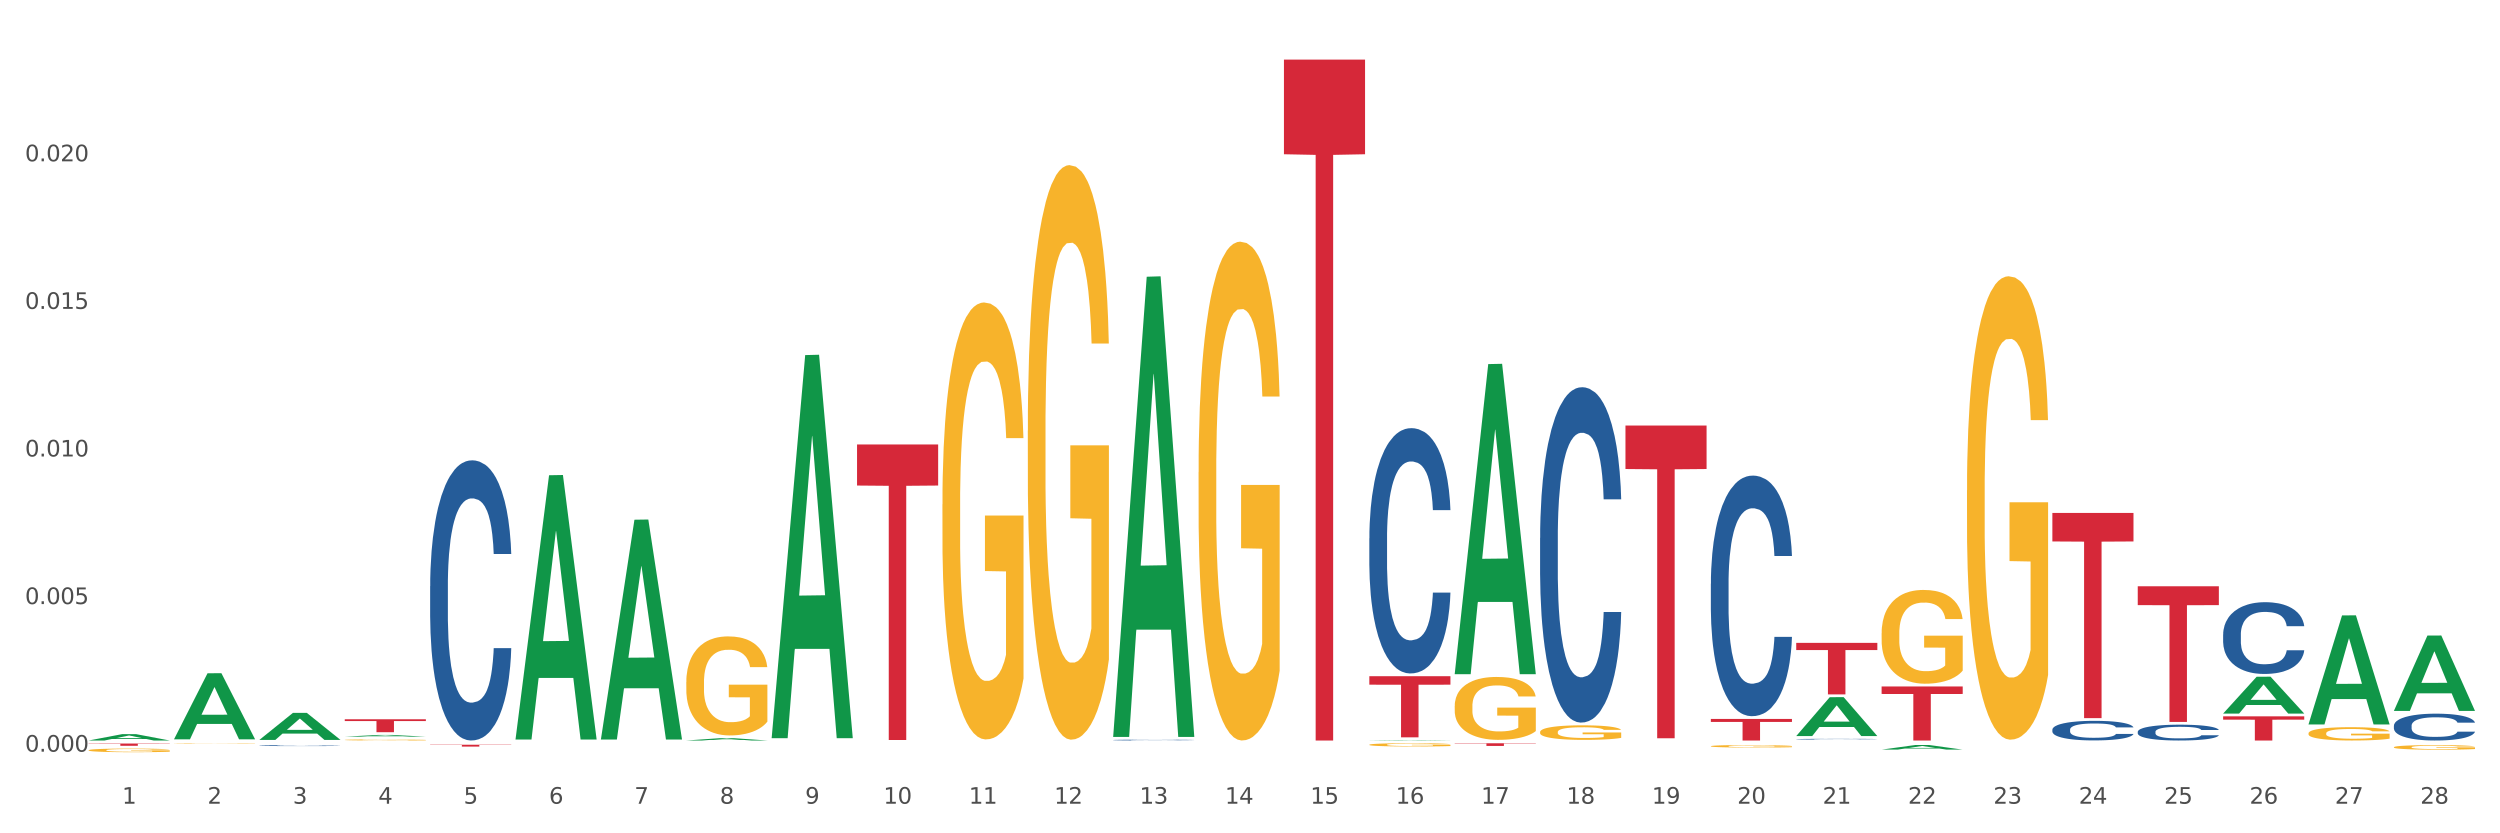 <?xml version="1.0" encoding="utf-8" standalone="no"?>
<!DOCTYPE svg PUBLIC "-//W3C//DTD SVG 1.1//EN"
  "http://www.w3.org/Graphics/SVG/1.1/DTD/svg11.dtd">
<svg xmlns:xlink="http://www.w3.org/1999/xlink" width="1080pt" height="360pt" viewBox="0 0 1080 360" xmlns="http://www.w3.org/2000/svg" version="1.1">
 <rect x="0" y="0" width="1080" height="360" fill="#333333" stroke="none"/>
 <defs>
  <style type="text/css">*{stroke-linejoin: round; stroke-linecap: butt}</style>
 </defs>
 <g id="figure_1">
  <g id="patch_1">
   <path d="M 0 360 
L 1080 360 
L 1080 0 
L 0 0 
z
" style="fill: #ffffff; stroke: #ffffff; stroke-linejoin: miter"/>
  </g>
  <g id="axes_1">
   <g id="matplotlib.axis_1">
    <g id="xtick_1">
     <g id="text_1">
      <!-- 1 -->
      <g style="fill: #4d4d4d" transform="translate(52.749 347.204) scale(0.096 -0.096)">
       <defs>
        <path id="DejaVuSans-31" d="M 794 531 
L 1825 531 
L 1825 4091 
L 703 3866 
L 703 4441 
L 1819 4666 
L 2450 4666 
L 2450 531 
L 3481 531 
L 3481 0 
L 794 0 
L 794 531 
z
" transform="scale(0.016)"/>
       </defs>
       <use xlink:href="#DejaVuSans-31"/>
      </g>
     </g>
    </g>
    <g id="xtick_2">
     <g id="text_2">
      <!-- 2 -->
      <g style="fill: #4d4d4d" transform="translate(89.633 347.204) scale(0.096 -0.096)">
       <defs>
        <path id="DejaVuSans-32" d="M 1228 531 
L 3431 531 
L 3431 0 
L 469 0 
L 469 531 
Q 828 903 1448 1529 
Q 2069 2156 2228 2338 
Q 2531 2678 2651 2914 
Q 2772 3150 2772 3378 
Q 2772 3750 2511 3984 
Q 2250 4219 1831 4219 
Q 1534 4219 1204 4116 
Q 875 4013 500 3803 
L 500 4441 
Q 881 4594 1212 4672 
Q 1544 4750 1819 4750 
Q 2544 4750 2975 4387 
Q 3406 4025 3406 3419 
Q 3406 3131 3298 2873 
Q 3191 2616 2906 2266 
Q 2828 2175 2409 1742 
Q 1991 1309 1228 531 
z
" transform="scale(0.016)"/>
       </defs>
       <use xlink:href="#DejaVuSans-32"/>
      </g>
     </g>
    </g>
    <g id="xtick_3">
     <g id="text_3">
      <!-- 3 -->
      <g style="fill: #4d4d4d" transform="translate(126.518 347.204) scale(0.096 -0.096)">
       <defs>
        <path id="DejaVuSans-33" d="M 2597 2516 
Q 3050 2419 3304 2112 
Q 3559 1806 3559 1356 
Q 3559 666 3084 287 
Q 2609 -91 1734 -91 
Q 1441 -91 1130 -33 
Q 819 25 488 141 
L 488 750 
Q 750 597 1062 519 
Q 1375 441 1716 441 
Q 2309 441 2620 675 
Q 2931 909 2931 1356 
Q 2931 1769 2642 2001 
Q 2353 2234 1838 2234 
L 1294 2234 
L 1294 2753 
L 1863 2753 
Q 2328 2753 2575 2939 
Q 2822 3125 2822 3475 
Q 2822 3834 2567 4026 
Q 2313 4219 1838 4219 
Q 1578 4219 1281 4162 
Q 984 4106 628 3988 
L 628 4550 
Q 988 4650 1302 4700 
Q 1616 4750 1894 4750 
Q 2613 4750 3031 4423 
Q 3450 4097 3450 3541 
Q 3450 3153 3228 2886 
Q 3006 2619 2597 2516 
z
" transform="scale(0.016)"/>
       </defs>
       <use xlink:href="#DejaVuSans-33"/>
      </g>
     </g>
    </g>
    <g id="xtick_4">
     <g id="text_4">
      <!-- 4 -->
      <g style="fill: #4d4d4d" transform="translate(163.402 347.204) scale(0.096 -0.096)">
       <defs>
        <path id="DejaVuSans-34" d="M 2419 4116 
L 825 1625 
L 2419 1625 
L 2419 4116 
z
M 2253 4666 
L 3047 4666 
L 3047 1625 
L 3713 1625 
L 3713 1100 
L 3047 1100 
L 3047 0 
L 2419 0 
L 2419 1100 
L 313 1100 
L 313 1709 
L 2253 4666 
z
" transform="scale(0.016)"/>
       </defs>
       <use xlink:href="#DejaVuSans-34"/>
      </g>
     </g>
    </g>
    <g id="xtick_5">
     <g id="text_5">
      <!-- 5 -->
      <g style="fill: #4d4d4d" transform="translate(200.286 347.204) scale(0.096 -0.096)">
       <defs>
        <path id="DejaVuSans-35" d="M 691 4666 
L 3169 4666 
L 3169 4134 
L 1269 4134 
L 1269 2991 
Q 1406 3038 1543 3061 
Q 1681 3084 1819 3084 
Q 2600 3084 3056 2656 
Q 3513 2228 3513 1497 
Q 3513 744 3044 326 
Q 2575 -91 1722 -91 
Q 1428 -91 1123 -41 
Q 819 9 494 109 
L 494 744 
Q 775 591 1075 516 
Q 1375 441 1709 441 
Q 2250 441 2565 725 
Q 2881 1009 2881 1497 
Q 2881 1984 2565 2268 
Q 2250 2553 1709 2553 
Q 1456 2553 1204 2497 
Q 953 2441 691 2322 
L 691 4666 
z
" transform="scale(0.016)"/>
       </defs>
       <use xlink:href="#DejaVuSans-35"/>
      </g>
     </g>
    </g>
    <g id="xtick_6">
     <g id="text_6">
      <!-- 6 -->
      <g style="fill: #4d4d4d" transform="translate(237.171 347.204) scale(0.096 -0.096)">
       <defs>
        <path id="DejaVuSans-36" d="M 2113 2584 
Q 1688 2584 1439 2293 
Q 1191 2003 1191 1497 
Q 1191 994 1439 701 
Q 1688 409 2113 409 
Q 2538 409 2786 701 
Q 3034 994 3034 1497 
Q 3034 2003 2786 2293 
Q 2538 2584 2113 2584 
z
M 3366 4563 
L 3366 3988 
Q 3128 4100 2886 4159 
Q 2644 4219 2406 4219 
Q 1781 4219 1451 3797 
Q 1122 3375 1075 2522 
Q 1259 2794 1537 2939 
Q 1816 3084 2150 3084 
Q 2853 3084 3261 2657 
Q 3669 2231 3669 1497 
Q 3669 778 3244 343 
Q 2819 -91 2113 -91 
Q 1303 -91 875 529 
Q 447 1150 447 2328 
Q 447 3434 972 4092 
Q 1497 4750 2381 4750 
Q 2619 4750 2861 4703 
Q 3103 4656 3366 4563 
z
" transform="scale(0.016)"/>
       </defs>
       <use xlink:href="#DejaVuSans-36"/>
      </g>
     </g>
    </g>
    <g id="xtick_7">
     <g id="text_7">
      <!-- 7 -->
      <g style="fill: #4d4d4d" transform="translate(274.055 347.204) scale(0.096 -0.096)">
       <defs>
        <path id="DejaVuSans-37" d="M 525 4666 
L 3525 4666 
L 3525 4397 
L 1831 0 
L 1172 0 
L 2766 4134 
L 525 4134 
L 525 4666 
z
" transform="scale(0.016)"/>
       </defs>
       <use xlink:href="#DejaVuSans-37"/>
      </g>
     </g>
    </g>
    <g id="xtick_8">
     <g id="text_8">
      <!-- 8 -->
      <g style="fill: #4d4d4d" transform="translate(310.939 347.204) scale(0.096 -0.096)">
       <defs>
        <path id="DejaVuSans-38" d="M 2034 2216 
Q 1584 2216 1326 1975 
Q 1069 1734 1069 1313 
Q 1069 891 1326 650 
Q 1584 409 2034 409 
Q 2484 409 2743 651 
Q 3003 894 3003 1313 
Q 3003 1734 2745 1975 
Q 2488 2216 2034 2216 
z
M 1403 2484 
Q 997 2584 770 2862 
Q 544 3141 544 3541 
Q 544 4100 942 4425 
Q 1341 4750 2034 4750 
Q 2731 4750 3128 4425 
Q 3525 4100 3525 3541 
Q 3525 3141 3298 2862 
Q 3072 2584 2669 2484 
Q 3125 2378 3379 2068 
Q 3634 1759 3634 1313 
Q 3634 634 3220 271 
Q 2806 -91 2034 -91 
Q 1263 -91 848 271 
Q 434 634 434 1313 
Q 434 1759 690 2068 
Q 947 2378 1403 2484 
z
M 1172 3481 
Q 1172 3119 1398 2916 
Q 1625 2713 2034 2713 
Q 2441 2713 2670 2916 
Q 2900 3119 2900 3481 
Q 2900 3844 2670 4047 
Q 2441 4250 2034 4250 
Q 1625 4250 1398 4047 
Q 1172 3844 1172 3481 
z
" transform="scale(0.016)"/>
       </defs>
       <use xlink:href="#DejaVuSans-38"/>
      </g>
     </g>
    </g>
    <g id="xtick_9">
     <g id="text_9">
      <!-- 9 -->
      <g style="fill: #4d4d4d" transform="translate(347.824 347.204) scale(0.096 -0.096)">
       <defs>
        <path id="DejaVuSans-39" d="M 703 97 
L 703 672 
Q 941 559 1184 500 
Q 1428 441 1663 441 
Q 2288 441 2617 861 
Q 2947 1281 2994 2138 
Q 2813 1869 2534 1725 
Q 2256 1581 1919 1581 
Q 1219 1581 811 2004 
Q 403 2428 403 3163 
Q 403 3881 828 4315 
Q 1253 4750 1959 4750 
Q 2769 4750 3195 4129 
Q 3622 3509 3622 2328 
Q 3622 1225 3098 567 
Q 2575 -91 1691 -91 
Q 1453 -91 1209 -44 
Q 966 3 703 97 
z
M 1959 2075 
Q 2384 2075 2632 2365 
Q 2881 2656 2881 3163 
Q 2881 3666 2632 3958 
Q 2384 4250 1959 4250 
Q 1534 4250 1286 3958 
Q 1038 3666 1038 3163 
Q 1038 2656 1286 2365 
Q 1534 2075 1959 2075 
z
" transform="scale(0.016)"/>
       </defs>
       <use xlink:href="#DejaVuSans-39"/>
      </g>
     </g>
    </g>
    <g id="xtick_10">
     <g id="text_10">
      <!-- 10 -->
      <g style="fill: #4d4d4d" transform="translate(381.654 347.204) scale(0.096 -0.096)">
       <defs>
        <path id="DejaVuSans-30" d="M 2034 4250 
Q 1547 4250 1301 3770 
Q 1056 3291 1056 2328 
Q 1056 1369 1301 889 
Q 1547 409 2034 409 
Q 2525 409 2770 889 
Q 3016 1369 3016 2328 
Q 3016 3291 2770 3770 
Q 2525 4250 2034 4250 
z
M 2034 4750 
Q 2819 4750 3233 4129 
Q 3647 3509 3647 2328 
Q 3647 1150 3233 529 
Q 2819 -91 2034 -91 
Q 1250 -91 836 529 
Q 422 1150 422 2328 
Q 422 3509 836 4129 
Q 1250 4750 2034 4750 
z
" transform="scale(0.016)"/>
       </defs>
       <use xlink:href="#DejaVuSans-31"/>
       <use xlink:href="#DejaVuSans-30" transform="translate(63.623 0)"/>
      </g>
     </g>
    </g>
    <g id="xtick_11">
     <g id="text_11">
      <!-- 11 -->
      <g style="fill: #4d4d4d" transform="translate(418.538 347.204) scale(0.096 -0.096)">
       <use xlink:href="#DejaVuSans-31"/>
       <use xlink:href="#DejaVuSans-31" transform="translate(63.623 0)"/>
      </g>
     </g>
    </g>
    <g id="xtick_12">
     <g id="text_12">
      <!-- 12 -->
      <g style="fill: #4d4d4d" transform="translate(455.423 347.204) scale(0.096 -0.096)">
       <use xlink:href="#DejaVuSans-31"/>
       <use xlink:href="#DejaVuSans-32" transform="translate(63.623 0)"/>
      </g>
     </g>
    </g>
    <g id="xtick_13">
     <g id="text_13">
      <!-- 13 -->
      <g style="fill: #4d4d4d" transform="translate(492.307 347.204) scale(0.096 -0.096)">
       <use xlink:href="#DejaVuSans-31"/>
       <use xlink:href="#DejaVuSans-33" transform="translate(63.623 0)"/>
      </g>
     </g>
    </g>
    <g id="xtick_14">
     <g id="text_14">
      <!-- 14 -->
      <g style="fill: #4d4d4d" transform="translate(529.191 347.204) scale(0.096 -0.096)">
       <use xlink:href="#DejaVuSans-31"/>
       <use xlink:href="#DejaVuSans-34" transform="translate(63.623 0)"/>
      </g>
     </g>
    </g>
    <g id="xtick_15">
     <g id="text_15">
      <!-- 15 -->
      <g style="fill: #4d4d4d" transform="translate(566.076 347.204) scale(0.096 -0.096)">
       <use xlink:href="#DejaVuSans-31"/>
       <use xlink:href="#DejaVuSans-35" transform="translate(63.623 0)"/>
      </g>
     </g>
    </g>
    <g id="xtick_16">
     <g id="text_16">
      <!-- 16 -->
      <g style="fill: #4d4d4d" transform="translate(602.96 347.204) scale(0.096 -0.096)">
       <use xlink:href="#DejaVuSans-31"/>
       <use xlink:href="#DejaVuSans-36" transform="translate(63.623 0)"/>
      </g>
     </g>
    </g>
    <g id="xtick_17">
     <g id="text_17">
      <!-- 17 -->
      <g style="fill: #4d4d4d" transform="translate(639.844 347.204) scale(0.096 -0.096)">
       <use xlink:href="#DejaVuSans-31"/>
       <use xlink:href="#DejaVuSans-37" transform="translate(63.623 0)"/>
      </g>
     </g>
    </g>
    <g id="xtick_18">
     <g id="text_18">
      <!-- 18 -->
      <g style="fill: #4d4d4d" transform="translate(676.729 347.204) scale(0.096 -0.096)">
       <use xlink:href="#DejaVuSans-31"/>
       <use xlink:href="#DejaVuSans-38" transform="translate(63.623 0)"/>
      </g>
     </g>
    </g>
    <g id="xtick_19">
     <g id="text_19">
      <!-- 19 -->
      <g style="fill: #4d4d4d" transform="translate(713.613 347.204) scale(0.096 -0.096)">
       <use xlink:href="#DejaVuSans-31"/>
       <use xlink:href="#DejaVuSans-39" transform="translate(63.623 0)"/>
      </g>
     </g>
    </g>
    <g id="xtick_20">
     <g id="text_20">
      <!-- 20 -->
      <g style="fill: #4d4d4d" transform="translate(750.497 347.204) scale(0.096 -0.096)">
       <use xlink:href="#DejaVuSans-32"/>
       <use xlink:href="#DejaVuSans-30" transform="translate(63.623 0)"/>
      </g>
     </g>
    </g>
    <g id="xtick_21">
     <g id="text_21">
      <!-- 21 -->
      <g style="fill: #4d4d4d" transform="translate(787.382 347.204) scale(0.096 -0.096)">
       <use xlink:href="#DejaVuSans-32"/>
       <use xlink:href="#DejaVuSans-31" transform="translate(63.623 0)"/>
      </g>
     </g>
    </g>
    <g id="xtick_22">
     <g id="text_22">
      <!-- 22 -->
      <g style="fill: #4d4d4d" transform="translate(824.266 347.204) scale(0.096 -0.096)">
       <use xlink:href="#DejaVuSans-32"/>
       <use xlink:href="#DejaVuSans-32" transform="translate(63.623 0)"/>
      </g>
     </g>
    </g>
    <g id="xtick_23">
     <g id="text_23">
      <!-- 23 -->
      <g style="fill: #4d4d4d" transform="translate(861.15 347.204) scale(0.096 -0.096)">
       <use xlink:href="#DejaVuSans-32"/>
       <use xlink:href="#DejaVuSans-33" transform="translate(63.623 0)"/>
      </g>
     </g>
    </g>
    <g id="xtick_24">
     <g id="text_24">
      <!-- 24 -->
      <g style="fill: #4d4d4d" transform="translate(898.035 347.204) scale(0.096 -0.096)">
       <use xlink:href="#DejaVuSans-32"/>
       <use xlink:href="#DejaVuSans-34" transform="translate(63.623 0)"/>
      </g>
     </g>
    </g>
    <g id="xtick_25">
     <g id="text_25">
      <!-- 25 -->
      <g style="fill: #4d4d4d" transform="translate(934.919 347.204) scale(0.096 -0.096)">
       <use xlink:href="#DejaVuSans-32"/>
       <use xlink:href="#DejaVuSans-35" transform="translate(63.623 0)"/>
      </g>
     </g>
    </g>
    <g id="xtick_26">
     <g id="text_26">
      <!-- 26 -->
      <g style="fill: #4d4d4d" transform="translate(971.803 347.204) scale(0.096 -0.096)">
       <use xlink:href="#DejaVuSans-32"/>
       <use xlink:href="#DejaVuSans-36" transform="translate(63.623 0)"/>
      </g>
     </g>
    </g>
    <g id="xtick_27">
     <g id="text_27">
      <!-- 27 -->
      <g style="fill: #4d4d4d" transform="translate(1008.688 347.204) scale(0.096 -0.096)">
       <use xlink:href="#DejaVuSans-32"/>
       <use xlink:href="#DejaVuSans-37" transform="translate(63.623 0)"/>
      </g>
     </g>
    </g>
    <g id="xtick_28">
     <g id="text_28">
      <!-- 28 -->
      <g style="fill: #4d4d4d" transform="translate(1045.572 347.204) scale(0.096 -0.096)">
       <use xlink:href="#DejaVuSans-32"/>
       <use xlink:href="#DejaVuSans-38" transform="translate(63.623 0)"/>
      </g>
     </g>
    </g>
    <g id="xtick_29"/>
    <g id="xtick_30"/>
    <g id="xtick_31"/>
    <g id="xtick_32"/>
    <g id="xtick_33"/>
    <g id="xtick_34"/>
    <g id="xtick_35"/>
    <g id="xtick_36"/>
    <g id="xtick_37"/>
    <g id="xtick_38"/>
    <g id="xtick_39"/>
    <g id="xtick_40"/>
    <g id="xtick_41"/>
    <g id="xtick_42"/>
    <g id="xtick_43"/>
    <g id="xtick_44"/>
    <g id="xtick_45"/>
    <g id="xtick_46"/>
    <g id="xtick_47"/>
    <g id="xtick_48"/>
    <g id="xtick_49"/>
    <g id="xtick_50"/>
    <g id="xtick_51"/>
    <g id="xtick_52"/>
    <g id="xtick_53"/>
    <g id="xtick_54"/>
    <g id="xtick_55"/>
   </g>
   <g id="matplotlib.axis_2">
    <g id="ytick_1">
     <g id="text_29">
      <!-- 0.000 -->
      <g style="fill: #4d4d4d" transform="translate(10.8 324.726) scale(0.096 -0.096)">
       <defs>
        <path id="DejaVuSans-2e" d="M 684 794 
L 1344 794 
L 1344 0 
L 684 0 
L 684 794 
z
" transform="scale(0.016)"/>
       </defs>
       <use xlink:href="#DejaVuSans-30"/>
       <use xlink:href="#DejaVuSans-2e" transform="translate(63.623 0)"/>
       <use xlink:href="#DejaVuSans-30" transform="translate(95.41 0)"/>
       <use xlink:href="#DejaVuSans-30" transform="translate(159.033 0)"/>
       <use xlink:href="#DejaVuSans-30" transform="translate(222.656 0)"/>
      </g>
     </g>
    </g>
    <g id="ytick_2">
     <g id="text_30">
      <!-- 0.005 -->
      <g style="fill: #4d4d4d" transform="translate(10.8 260.965) scale(0.096 -0.096)">
       <use xlink:href="#DejaVuSans-30"/>
       <use xlink:href="#DejaVuSans-2e" transform="translate(63.623 0)"/>
       <use xlink:href="#DejaVuSans-30" transform="translate(95.41 0)"/>
       <use xlink:href="#DejaVuSans-30" transform="translate(159.033 0)"/>
       <use xlink:href="#DejaVuSans-35" transform="translate(222.656 0)"/>
      </g>
     </g>
    </g>
    <g id="ytick_3">
     <g id="text_31">
      <!-- 0.010 -->
      <g style="fill: #4d4d4d" transform="translate(10.8 197.204) scale(0.096 -0.096)">
       <use xlink:href="#DejaVuSans-30"/>
       <use xlink:href="#DejaVuSans-2e" transform="translate(63.623 0)"/>
       <use xlink:href="#DejaVuSans-30" transform="translate(95.41 0)"/>
       <use xlink:href="#DejaVuSans-31" transform="translate(159.033 0)"/>
       <use xlink:href="#DejaVuSans-30" transform="translate(222.656 0)"/>
      </g>
     </g>
    </g>
    <g id="ytick_4">
     <g id="text_32">
      <!-- 0.015 -->
      <g style="fill: #4d4d4d" transform="translate(10.8 133.443) scale(0.096 -0.096)">
       <use xlink:href="#DejaVuSans-30"/>
       <use xlink:href="#DejaVuSans-2e" transform="translate(63.623 0)"/>
       <use xlink:href="#DejaVuSans-30" transform="translate(95.41 0)"/>
       <use xlink:href="#DejaVuSans-31" transform="translate(159.033 0)"/>
       <use xlink:href="#DejaVuSans-35" transform="translate(222.656 0)"/>
      </g>
     </g>
    </g>
    <g id="ytick_5">
     <g id="text_33">
      <!-- 0.020 -->
      <g style="fill: #4d4d4d" transform="translate(10.8 69.682) scale(0.096 -0.096)">
       <use xlink:href="#DejaVuSans-30"/>
       <use xlink:href="#DejaVuSans-2e" transform="translate(63.623 0)"/>
       <use xlink:href="#DejaVuSans-30" transform="translate(95.41 0)"/>
       <use xlink:href="#DejaVuSans-32" transform="translate(159.033 0)"/>
       <use xlink:href="#DejaVuSans-30" transform="translate(222.656 0)"/>
      </g>
     </g>
    </g>
    <g id="ytick_6"/>
    <g id="ytick_7"/>
    <g id="ytick_8"/>
    <g id="ytick_9"/>
    <g id="ytick_10"/>
   </g>
   <g id="PolyCollection_1">
    <path d="M 849.738 211.855 
L 849.78 211.672 
L 849.78 205.09 
L 849.862 199.423 
L 850.276 185.71 
L 850.897 174.374 
L 851.352 168.341 
L 851.807 163.404 
L 852.345 158.468 
L 853.006 153.348 
L 854.206 145.852 
L 854.951 142.013 
L 855.861 137.99 
L 857.516 132.14 
L 858.715 128.849 
L 859.957 126.106 
L 861.984 122.815 
L 863.307 121.352 
L 864.714 120.255 
L 866.41 119.524 
L 867.693 119.341 
L 870.506 119.89 
L 872.905 121.535 
L 874.064 122.815 
L 875.553 125.009 
L 876.339 126.472 
L 877.621 129.397 
L 878.945 133.237 
L 879.855 136.528 
L 881.221 142.744 
L 882.255 148.96 
L 883.206 156.639 
L 883.703 161.942 
L 884.075 166.878 
L 884.406 172.546 
L 884.737 181.505 
L 877.29 181.505 
L 877.001 175.106 
L 876.546 169.072 
L 875.884 163.221 
L 875.305 159.565 
L 874.312 154.994 
L 873.402 152.068 
L 872.45 149.874 
L 871.292 148.046 
L 870.382 147.132 
L 869.099 146.401 
L 866.576 146.583 
L 864.88 148.046 
L 863.721 149.874 
L 862.977 151.52 
L 862.315 153.348 
L 861.57 155.908 
L 860.701 159.748 
L 860.081 163.221 
L 859.46 167.609 
L 858.964 171.997 
L 858.509 177.117 
L 858.136 182.602 
L 857.847 188.27 
L 857.598 195.217 
L 857.392 206.736 
L 857.392 231.784 
L 857.474 237.452 
L 857.681 244.948 
L 857.929 250.616 
L 858.343 257.381 
L 858.715 261.952 
L 859.419 268.534 
L 860.205 274.019 
L 860.825 277.493 
L 861.446 280.418 
L 862.521 284.441 
L 863.721 287.732 
L 864.755 289.743 
L 866.162 291.571 
L 867.114 292.302 
L 867.941 292.668 
L 869.968 292.668 
L 871.416 292.12 
L 873.029 290.84 
L 874.27 289.194 
L 875.305 287.183 
L 876.463 283.892 
L 877.208 280.784 
L 877.208 242.571 
L 868.106 242.389 
L 868.106 216.975 
L 884.778 216.975 
L 884.778 291.571 
L 884.075 295.411 
L 883.289 298.884 
L 882.462 301.993 
L 881.221 305.832 
L 879.731 309.489 
L 878.407 312.049 
L 877.001 314.243 
L 875.346 316.254 
L 873.195 318.082 
L 871.871 318.813 
L 870.216 319.362 
L 868.272 319.545 
L 866.576 319.179 
L 864.921 318.265 
L 863.183 316.619 
L 861.487 314.243 
L 860.205 311.866 
L 858.922 308.94 
L 857.557 305.101 
L 856.481 301.444 
L 855.654 298.153 
L 854.744 293.948 
L 853.751 288.463 
L 853.006 283.526 
L 852.345 278.407 
L 851.641 271.825 
L 851.145 266.157 
L 850.648 259.027 
L 850.359 253.724 
L 850.028 245.497 
L 849.78 233.978 
L 849.738 211.855 
z
" clip-path="url(#pf127a89fd9)" style="fill: #f7b32b"/>
    <path d="M 112.052 322.094 
L 112.093 322.094 
L 112.093 322.083 
L 112.217 322.07 
L 112.673 322.044 
L 113.253 322.025 
L 114.247 322.002 
L 114.785 321.992 
L 115.489 321.982 
L 116.939 321.964 
L 118.596 321.95 
L 119.756 321.942 
L 120.625 321.937 
L 122.572 321.928 
L 123.69 321.923 
L 124.85 321.92 
L 125.844 321.918 
L 127.501 321.915 
L 128.826 321.914 
L 130.359 321.914 
L 131.643 321.914 
L 133.341 321.916 
L 135.826 321.92 
L 136.779 321.923 
L 138.063 321.927 
L 139.388 321.933 
L 140.465 321.939 
L 141.707 321.947 
L 142.991 321.958 
L 144.234 321.972 
L 145.104 321.985 
L 145.808 321.999 
L 146.429 322.015 
L 146.885 322.033 
L 147.092 322.048 
L 139.512 322.048 
L 139.305 322.034 
L 138.891 322.02 
L 138.477 322.01 
L 138.021 322.002 
L 137.317 321.993 
L 136.696 321.987 
L 135.66 321.98 
L 134.708 321.975 
L 133.921 321.973 
L 132.968 321.971 
L 130.939 321.969 
L 129.489 321.969 
L 128.578 321.969 
L 127.459 321.971 
L 126.507 321.974 
L 125.388 321.978 
L 124.519 321.983 
L 123.649 321.989 
L 123.152 321.993 
L 122.406 322.001 
L 121.909 322.008 
L 121.247 322.019 
L 120.874 322.027 
L 120.211 322.048 
L 119.921 322.064 
L 119.797 322.074 
L 119.714 322.086 
L 119.714 322.143 
L 119.963 322.169 
L 120.17 322.18 
L 120.501 322.192 
L 121.122 322.208 
L 122.034 322.224 
L 122.986 322.235 
L 123.773 322.242 
L 124.519 322.247 
L 125.264 322.251 
L 126.175 322.255 
L 126.921 322.257 
L 128.039 322.26 
L 129.365 322.261 
L 130.4 322.261 
L 132.512 322.259 
L 133.465 322.257 
L 134.376 322.254 
L 135.37 322.25 
L 136.157 322.246 
L 136.613 322.243 
L 137.358 322.236 
L 137.938 322.228 
L 138.435 322.22 
L 138.767 322.213 
L 139.139 322.202 
L 139.429 322.189 
L 139.512 322.183 
L 147.092 322.183 
L 146.926 322.196 
L 146.636 322.209 
L 146.056 322.226 
L 145.601 322.236 
L 144.897 322.248 
L 144.151 322.258 
L 143.116 322.269 
L 142.163 322.278 
L 141.169 322.285 
L 140.092 322.292 
L 138.145 322.301 
L 137.441 322.303 
L 135.95 322.308 
L 134.79 322.31 
L 133.092 322.313 
L 131.353 322.314 
L 129.53 322.315 
L 127.915 322.314 
L 126.134 322.312 
L 125.016 322.31 
L 123.773 322.306 
L 122.323 322.301 
L 120.957 322.295 
L 119.673 322.288 
L 118.472 322.279 
L 117.353 322.27 
L 115.904 322.254 
L 114.827 322.239 
L 114.04 322.224 
L 113.501 322.212 
L 112.963 322.197 
L 112.673 322.186 
L 112.217 322.161 
L 112.052 322.137 
L 112.052 322.094 
z
" clip-path="url(#pf127a89fd9)" style="fill: #255c99"/>
    <path d="M 112.052 319.623 
L 112.088 319.612 
L 126.537 307.968 
L 132.534 307.957 
L 147.092 319.645 
L 140.156 319.645 
L 137.013 316.923 
L 122.094 316.923 
L 121.986 316.967 
L 118.951 319.645 
L 112.052 319.645 
L 112.052 319.623 
L 123.973 315.299 
L 135.135 315.288 
L 129.608 310.448 
L 129.536 310.426 
L 129.463 310.459 
L 123.936 315.288 
L 123.973 315.299 
L 112.052 319.623 
z
" clip-path="url(#pf127a89fd9)" style="fill: #109648"/>
    <path d="M 148.936 318.238 
L 148.972 318.237 
L 163.422 317.485 
L 169.418 317.484 
L 183.976 318.239 
L 177.04 318.239 
L 173.898 318.063 
L 158.978 318.063 
L 158.87 318.066 
L 155.836 318.239 
L 148.936 318.239 
L 148.936 318.238 
L 160.857 317.958 
L 172.019 317.958 
L 166.492 317.645 
L 166.42 317.644 
L 166.348 317.646 
L 160.821 317.958 
L 160.857 317.958 
L 148.936 318.238 
z
" clip-path="url(#pf127a89fd9)" style="fill: #109648"/>
    <path d="M 75.167 319.345 
L 75.203 319.318 
L 89.653 290.849 
L 95.65 290.822 
L 110.207 319.398 
L 103.272 319.398 
L 100.129 312.744 
L 85.21 312.744 
L 85.101 312.851 
L 82.067 319.398 
L 75.167 319.398 
L 75.167 319.345 
L 87.088 308.773 
L 98.25 308.746 
L 92.724 296.913 
L 92.651 296.859 
L 92.579 296.94 
L 87.052 308.746 
L 87.088 308.773 
L 75.167 319.345 
z
" clip-path="url(#pf127a89fd9)" style="fill: #109648"/>
    <path d="M 38.283 319.892 
L 38.319 319.89 
L 52.769 317.148 
L 58.765 317.145 
L 73.323 319.897 
L 66.387 319.897 
L 63.245 319.257 
L 48.325 319.257 
L 48.217 319.267 
L 45.183 319.897 
L 38.283 319.897 
L 38.283 319.892 
L 50.204 318.874 
L 61.366 318.872 
L 55.839 317.732 
L 55.767 317.727 
L 55.695 317.735 
L 50.168 318.872 
L 50.204 318.874 
L 38.283 319.892 
z
" clip-path="url(#pf127a89fd9)" style="fill: #109648"/>
    <path d="M 1034.16 322.803 
L 1034.201 322.801 
L 1034.201 322.737 
L 1034.284 322.681 
L 1034.698 322.546 
L 1035.318 322.434 
L 1035.773 322.375 
L 1036.228 322.326 
L 1036.766 322.278 
L 1037.428 322.227 
L 1038.628 322.154 
L 1039.372 322.116 
L 1040.283 322.076 
L 1041.937 322.019 
L 1043.137 321.986 
L 1044.378 321.959 
L 1046.405 321.927 
L 1047.729 321.912 
L 1049.136 321.902 
L 1050.832 321.894 
L 1052.114 321.893 
L 1054.927 321.898 
L 1057.327 321.914 
L 1058.485 321.927 
L 1059.975 321.948 
L 1060.761 321.963 
L 1062.043 321.992 
L 1063.367 322.029 
L 1064.277 322.062 
L 1065.642 322.123 
L 1066.676 322.184 
L 1067.628 322.26 
L 1068.124 322.312 
L 1068.497 322.361 
L 1068.828 322.416 
L 1069.159 322.505 
L 1061.712 322.505 
L 1061.423 322.442 
L 1060.967 322.382 
L 1060.306 322.325 
L 1059.726 322.289 
L 1058.733 322.244 
L 1057.823 322.215 
L 1056.872 322.193 
L 1055.713 322.175 
L 1054.803 322.166 
L 1053.521 322.159 
L 1050.997 322.161 
L 1049.301 322.175 
L 1048.143 322.193 
L 1047.398 322.209 
L 1046.736 322.227 
L 1045.992 322.253 
L 1045.123 322.29 
L 1044.502 322.325 
L 1043.882 322.368 
L 1043.385 322.411 
L 1042.93 322.461 
L 1042.558 322.515 
L 1042.268 322.571 
L 1042.02 322.639 
L 1041.813 322.753 
L 1041.813 322.999 
L 1041.896 323.055 
L 1042.103 323.129 
L 1042.351 323.185 
L 1042.765 323.251 
L 1043.137 323.296 
L 1043.84 323.361 
L 1044.626 323.415 
L 1045.247 323.449 
L 1045.868 323.478 
L 1046.943 323.518 
L 1048.143 323.55 
L 1049.177 323.57 
L 1050.584 323.588 
L 1051.535 323.595 
L 1052.363 323.599 
L 1054.39 323.599 
L 1055.838 323.593 
L 1057.451 323.581 
L 1058.692 323.565 
L 1059.726 323.545 
L 1060.885 323.512 
L 1061.629 323.482 
L 1061.629 323.106 
L 1052.528 323.104 
L 1052.528 322.854 
L 1069.2 322.854 
L 1069.2 323.588 
L 1068.497 323.626 
L 1067.711 323.66 
L 1066.883 323.691 
L 1065.642 323.728 
L 1064.153 323.764 
L 1062.829 323.79 
L 1061.423 323.811 
L 1059.768 323.831 
L 1057.616 323.849 
L 1056.293 323.856 
L 1054.638 323.861 
L 1052.694 323.863 
L 1050.997 323.86 
L 1049.343 323.851 
L 1047.605 323.834 
L 1045.909 323.811 
L 1044.626 323.788 
L 1043.344 323.759 
L 1041.979 323.721 
L 1040.903 323.685 
L 1040.076 323.653 
L 1039.166 323.611 
L 1038.173 323.557 
L 1037.428 323.509 
L 1036.766 323.458 
L 1036.063 323.394 
L 1035.566 323.338 
L 1035.07 323.268 
L 1034.78 323.215 
L 1034.449 323.134 
L 1034.201 323.021 
L 1034.16 322.803 
z
" clip-path="url(#pf127a89fd9)" style="fill: #f7b32b"/>
    <path d="M 997.276 316.805 
L 997.317 316.799 
L 997.317 316.61 
L 997.4 316.448 
L 997.813 316.054 
L 998.434 315.728 
L 998.889 315.555 
L 999.344 315.413 
L 999.882 315.272 
L 1000.544 315.125 
L 1001.743 314.909 
L 1002.488 314.799 
L 1003.398 314.683 
L 1005.053 314.515 
L 1006.253 314.421 
L 1007.494 314.342 
L 1009.521 314.248 
L 1010.845 314.206 
L 1012.251 314.174 
L 1013.948 314.153 
L 1015.23 314.148 
L 1018.043 314.164 
L 1020.443 314.211 
L 1021.601 314.248 
L 1023.09 314.311 
L 1023.876 314.353 
L 1025.159 314.437 
L 1026.483 314.547 
L 1027.393 314.641 
L 1028.758 314.82 
L 1029.792 314.998 
L 1030.744 315.219 
L 1031.24 315.371 
L 1031.612 315.513 
L 1031.943 315.676 
L 1032.274 315.933 
L 1024.828 315.933 
L 1024.538 315.749 
L 1024.083 315.576 
L 1023.421 315.408 
L 1022.842 315.303 
L 1021.849 315.172 
L 1020.939 315.088 
L 1019.988 315.025 
L 1018.829 314.972 
L 1017.919 314.946 
L 1016.637 314.925 
L 1014.113 314.93 
L 1012.417 314.972 
L 1011.259 315.025 
L 1010.514 315.072 
L 1009.852 315.125 
L 1009.107 315.198 
L 1008.239 315.308 
L 1007.618 315.408 
L 1006.997 315.534 
L 1006.501 315.66 
L 1006.046 315.807 
L 1005.674 315.965 
L 1005.384 316.127 
L 1005.136 316.327 
L 1004.929 316.658 
L 1004.929 317.377 
L 1005.012 317.54 
L 1005.219 317.755 
L 1005.467 317.918 
L 1005.88 318.112 
L 1006.253 318.243 
L 1006.956 318.432 
L 1007.742 318.59 
L 1008.363 318.69 
L 1008.983 318.774 
L 1010.059 318.889 
L 1011.259 318.984 
L 1012.293 319.042 
L 1013.699 319.094 
L 1014.651 319.115 
L 1015.478 319.126 
L 1017.505 319.126 
L 1018.953 319.11 
L 1020.567 319.073 
L 1021.808 319.026 
L 1022.842 318.968 
L 1024 318.874 
L 1024.745 318.784 
L 1024.745 317.687 
L 1015.644 317.682 
L 1015.644 316.952 
L 1032.316 316.952 
L 1032.316 319.094 
L 1031.612 319.204 
L 1030.826 319.304 
L 1029.999 319.393 
L 1028.758 319.504 
L 1027.269 319.609 
L 1025.945 319.682 
L 1024.538 319.745 
L 1022.883 319.803 
L 1020.732 319.855 
L 1019.408 319.876 
L 1017.754 319.892 
L 1015.809 319.897 
L 1014.113 319.887 
L 1012.458 319.861 
L 1010.721 319.813 
L 1009.025 319.745 
L 1007.742 319.677 
L 1006.46 319.593 
L 1005.094 319.483 
L 1004.019 319.378 
L 1003.191 319.283 
L 1002.281 319.162 
L 1001.288 319.005 
L 1000.544 318.863 
L 999.882 318.716 
L 999.179 318.527 
L 998.682 318.364 
L 998.186 318.159 
L 997.896 318.007 
L 997.565 317.771 
L 997.317 317.44 
L 997.276 316.805 
z
" clip-path="url(#pf127a89fd9)" style="fill: #f7b32b"/>
    <path d="M 38.283 324.105 
L 38.324 324.104 
L 38.324 324.052 
L 38.407 324.008 
L 38.821 323.901 
L 39.441 323.812 
L 39.896 323.764 
L 40.351 323.726 
L 40.889 323.687 
L 41.551 323.647 
L 42.751 323.588 
L 43.496 323.558 
L 44.406 323.527 
L 46.06 323.481 
L 47.26 323.455 
L 48.501 323.433 
L 50.528 323.408 
L 51.852 323.396 
L 53.259 323.388 
L 54.955 323.382 
L 56.237 323.38 
L 59.051 323.385 
L 61.45 323.398 
L 62.608 323.408 
L 64.098 323.425 
L 64.884 323.436 
L 66.166 323.459 
L 67.49 323.489 
L 68.4 323.515 
L 69.765 323.564 
L 70.8 323.613 
L 71.751 323.673 
L 72.248 323.714 
L 72.62 323.753 
L 72.951 323.797 
L 73.282 323.868 
L 65.835 323.868 
L 65.546 323.817 
L 65.091 323.77 
L 64.429 323.724 
L 63.849 323.696 
L 62.857 323.66 
L 61.946 323.637 
L 60.995 323.62 
L 59.837 323.605 
L 58.926 323.598 
L 57.644 323.592 
L 55.12 323.594 
L 53.424 323.605 
L 52.266 323.62 
L 51.521 323.633 
L 50.859 323.647 
L 50.115 323.667 
L 49.246 323.697 
L 48.625 323.724 
L 48.005 323.759 
L 47.508 323.793 
L 47.053 323.833 
L 46.681 323.876 
L 46.391 323.921 
L 46.143 323.975 
L 45.936 324.065 
L 45.936 324.262 
L 46.019 324.306 
L 46.226 324.365 
L 46.474 324.409 
L 46.888 324.462 
L 47.26 324.498 
L 47.964 324.55 
L 48.75 324.593 
L 49.37 324.62 
L 49.991 324.643 
L 51.066 324.674 
L 52.266 324.7 
L 53.3 324.716 
L 54.707 324.73 
L 55.658 324.736 
L 56.486 324.739 
L 58.513 324.739 
L 59.961 324.735 
L 61.574 324.725 
L 62.815 324.712 
L 63.849 324.696 
L 65.008 324.67 
L 65.752 324.646 
L 65.752 324.346 
L 56.651 324.345 
L 56.651 324.146 
L 73.323 324.146 
L 73.323 324.73 
L 72.62 324.76 
L 71.834 324.788 
L 71.006 324.812 
L 69.765 324.842 
L 68.276 324.871 
L 66.952 324.891 
L 65.546 324.908 
L 63.891 324.924 
L 61.74 324.938 
L 60.416 324.944 
L 58.761 324.948 
L 56.817 324.95 
L 55.12 324.947 
L 53.466 324.939 
L 51.728 324.927 
L 50.032 324.908 
L 48.75 324.889 
L 47.467 324.866 
L 46.102 324.836 
L 45.026 324.808 
L 44.199 324.782 
L 43.289 324.749 
L 42.296 324.706 
L 41.551 324.667 
L 40.889 324.627 
L 40.186 324.575 
L 39.69 324.531 
L 39.193 324.475 
L 38.904 324.434 
L 38.573 324.369 
L 38.324 324.279 
L 38.283 324.105 
z
" clip-path="url(#pf127a89fd9)" style="fill: #f7b32b"/>
    <path d="M 591.548 232.576 
L 591.589 232.479 
L 591.589 229.769 
L 591.714 226.092 
L 592.169 219.317 
L 592.749 214.187 
L 593.743 208.187 
L 594.282 205.671 
L 594.986 202.864 
L 596.435 198.315 
L 598.092 194.444 
L 599.252 192.315 
L 600.122 190.96 
L 602.068 188.54 
L 603.187 187.476 
L 604.346 186.605 
L 605.34 186.024 
L 606.997 185.347 
L 608.322 185.056 
L 609.855 184.96 
L 611.139 185.056 
L 612.837 185.443 
L 615.322 186.605 
L 616.275 187.282 
L 617.559 188.444 
L 618.884 189.992 
L 619.961 191.541 
L 621.204 193.767 
L 622.488 196.67 
L 623.73 200.348 
L 624.6 203.735 
L 625.304 207.316 
L 625.925 211.671 
L 626.381 216.413 
L 626.588 220.381 
L 619.008 220.381 
L 618.801 216.801 
L 618.387 212.929 
L 617.973 210.316 
L 617.517 208.187 
L 616.813 205.768 
L 616.192 204.219 
L 615.157 202.38 
L 614.204 201.219 
L 613.417 200.541 
L 612.464 199.961 
L 610.435 199.38 
L 608.985 199.38 
L 608.074 199.573 
L 606.956 200.057 
L 606.003 200.735 
L 604.885 201.896 
L 604.015 203.154 
L 603.145 204.8 
L 602.648 205.961 
L 601.903 208.09 
L 601.406 209.832 
L 600.743 212.833 
L 600.37 214.962 
L 599.707 220.478 
L 599.417 224.543 
L 599.293 227.35 
L 599.21 230.447 
L 599.21 245.545 
L 599.459 252.319 
L 599.666 255.223 
L 599.997 258.513 
L 600.619 262.772 
L 601.53 266.933 
L 602.482 269.934 
L 603.269 271.772 
L 604.015 273.127 
L 604.76 274.192 
L 605.672 275.16 
L 606.417 275.74 
L 607.536 276.321 
L 608.861 276.611 
L 609.896 276.611 
L 612.009 276.128 
L 612.961 275.644 
L 613.873 274.966 
L 614.867 273.902 
L 615.654 272.74 
L 616.109 271.869 
L 616.855 270.03 
L 617.435 268.095 
L 617.932 265.869 
L 618.263 263.933 
L 618.636 261.03 
L 618.926 257.739 
L 619.008 255.997 
L 626.588 255.997 
L 626.422 259.481 
L 626.132 262.868 
L 625.553 267.417 
L 625.097 270.03 
L 624.393 273.224 
L 623.647 275.934 
L 622.612 278.934 
L 621.659 281.16 
L 620.665 283.096 
L 619.588 284.838 
L 617.642 287.257 
L 616.938 287.935 
L 615.446 289.096 
L 614.287 289.774 
L 612.589 290.451 
L 610.849 290.838 
L 609.027 290.935 
L 607.411 290.742 
L 605.63 290.161 
L 604.512 289.58 
L 603.269 288.709 
L 601.82 287.354 
L 600.453 285.709 
L 599.169 283.773 
L 597.968 281.547 
L 596.85 279.031 
L 595.4 274.869 
L 594.323 270.805 
L 593.536 267.03 
L 592.998 263.836 
L 592.459 259.771 
L 592.169 256.965 
L 591.714 250.19 
L 591.548 243.899 
L 591.548 232.576 
z
" clip-path="url(#pf127a89fd9)" style="fill: #255c99"/>
    <path d="M 480.895 319.693 
L 480.936 319.693 
L 480.936 319.683 
L 481.061 319.671 
L 481.516 319.647 
L 482.096 319.629 
L 483.09 319.608 
L 483.629 319.599 
L 484.333 319.589 
L 485.782 319.573 
L 487.439 319.56 
L 488.599 319.552 
L 489.469 319.548 
L 491.415 319.539 
L 492.534 319.535 
L 493.693 319.532 
L 494.687 319.53 
L 496.344 319.528 
L 497.669 319.527 
L 499.202 319.527 
L 500.486 319.527 
L 502.184 319.528 
L 504.669 319.532 
L 505.622 319.535 
L 506.906 319.539 
L 508.231 319.544 
L 509.308 319.55 
L 510.551 319.557 
L 511.835 319.568 
L 513.077 319.58 
L 513.947 319.592 
L 514.651 319.605 
L 515.272 319.62 
L 515.728 319.637 
L 515.935 319.651 
L 508.355 319.651 
L 508.148 319.638 
L 507.734 319.624 
L 507.32 319.615 
L 506.864 319.608 
L 506.16 319.599 
L 505.539 319.594 
L 504.504 319.588 
L 503.551 319.584 
L 502.764 319.581 
L 501.811 319.579 
L 499.782 319.577 
L 498.332 319.577 
L 497.421 319.578 
L 496.303 319.579 
L 495.35 319.582 
L 494.232 319.586 
L 493.362 319.59 
L 492.492 319.596 
L 491.995 319.6 
L 491.25 319.608 
L 490.753 319.614 
L 490.09 319.624 
L 489.717 319.632 
L 489.054 319.651 
L 488.764 319.665 
L 488.64 319.675 
L 488.557 319.686 
L 488.557 319.739 
L 488.806 319.762 
L 489.013 319.772 
L 489.344 319.784 
L 489.966 319.799 
L 490.877 319.813 
L 491.829 319.824 
L 492.616 319.83 
L 493.362 319.835 
L 494.107 319.839 
L 495.019 319.842 
L 495.764 319.844 
L 496.883 319.846 
L 498.208 319.847 
L 499.243 319.847 
L 501.356 319.846 
L 502.308 319.844 
L 503.22 319.842 
L 504.214 319.838 
L 505.001 319.834 
L 505.456 319.831 
L 506.202 319.824 
L 506.782 319.818 
L 507.279 319.81 
L 507.61 319.803 
L 507.983 319.793 
L 508.273 319.781 
L 508.355 319.775 
L 515.935 319.775 
L 515.769 319.787 
L 515.479 319.799 
L 514.9 319.815 
L 514.444 319.824 
L 513.74 319.835 
L 512.994 319.845 
L 511.959 319.855 
L 511.006 319.863 
L 510.012 319.87 
L 508.935 319.876 
L 506.989 319.885 
L 506.285 319.887 
L 504.793 319.891 
L 503.634 319.893 
L 501.936 319.896 
L 500.196 319.897 
L 498.374 319.897 
L 496.758 319.897 
L 494.977 319.895 
L 493.859 319.893 
L 492.616 319.89 
L 491.167 319.885 
L 489.8 319.879 
L 488.516 319.872 
L 487.315 319.865 
L 486.197 319.856 
L 484.747 319.841 
L 483.67 319.827 
L 482.883 319.814 
L 482.345 319.803 
L 481.806 319.788 
L 481.516 319.779 
L 481.061 319.755 
L 480.895 319.733 
L 480.895 319.693 
z
" clip-path="url(#pf127a89fd9)" style="fill: #255c99"/>
    <path d="M 185.82 253.243 
L 185.862 253.133 
L 185.862 250.037 
L 185.986 245.837 
L 186.442 238.099 
L 187.021 232.241 
L 188.016 225.388 
L 188.554 222.514 
L 189.258 219.308 
L 190.708 214.113 
L 192.364 209.691 
L 193.524 207.259 
L 194.394 205.712 
L 196.341 202.948 
L 197.459 201.732 
L 198.619 200.738 
L 199.613 200.074 
L 201.269 199.301 
L 202.595 198.969 
L 204.127 198.858 
L 205.411 198.969 
L 207.109 199.411 
L 209.595 200.738 
L 210.547 201.511 
L 211.831 202.838 
L 213.157 204.606 
L 214.233 206.375 
L 215.476 208.917 
L 216.76 212.234 
L 218.003 216.434 
L 218.872 220.303 
L 219.576 224.393 
L 220.198 229.367 
L 220.653 234.783 
L 220.86 239.315 
L 213.281 239.315 
L 213.074 235.225 
L 212.66 230.804 
L 212.245 227.819 
L 211.79 225.388 
L 211.086 222.624 
L 210.464 220.855 
L 209.429 218.755 
L 208.476 217.429 
L 207.689 216.655 
L 206.737 215.992 
L 204.707 215.329 
L 203.258 215.329 
L 202.346 215.55 
L 201.228 216.102 
L 200.275 216.876 
L 199.157 218.203 
L 198.287 219.64 
L 197.418 221.519 
L 196.92 222.845 
L 196.175 225.277 
L 195.678 227.267 
L 195.015 230.693 
L 194.642 233.125 
L 193.98 239.426 
L 193.69 244.068 
L 193.566 247.274 
L 193.483 250.811 
L 193.483 268.055 
L 193.731 275.793 
L 193.938 279.109 
L 194.27 282.867 
L 194.891 287.731 
L 195.802 292.484 
L 196.755 295.911 
L 197.542 298.011 
L 198.287 299.558 
L 199.033 300.774 
L 199.944 301.88 
L 200.69 302.543 
L 201.808 303.206 
L 203.133 303.538 
L 204.169 303.538 
L 206.281 302.985 
L 207.234 302.432 
L 208.145 301.659 
L 209.139 300.443 
L 209.926 299.116 
L 210.382 298.121 
L 211.127 296.021 
L 211.707 293.81 
L 212.204 291.268 
L 212.535 289.057 
L 212.908 285.741 
L 213.198 281.983 
L 213.281 279.993 
L 220.86 279.993 
L 220.695 283.973 
L 220.405 287.841 
L 219.825 293.037 
L 219.369 296.021 
L 218.665 299.669 
L 217.92 302.764 
L 216.884 306.191 
L 215.932 308.733 
L 214.938 310.944 
L 213.861 312.934 
L 211.914 315.697 
L 211.21 316.471 
L 209.719 317.797 
L 208.559 318.571 
L 206.861 319.345 
L 205.121 319.787 
L 203.299 319.897 
L 201.684 319.676 
L 199.903 319.013 
L 198.784 318.35 
L 197.542 317.355 
L 196.092 315.808 
L 194.725 313.928 
L 193.441 311.718 
L 192.24 309.175 
L 191.122 306.301 
L 189.672 301.548 
L 188.595 296.906 
L 187.808 292.595 
L 187.27 288.947 
L 186.732 284.304 
L 186.442 281.099 
L 185.986 273.361 
L 185.82 266.176 
L 185.82 253.243 
z
" clip-path="url(#pf127a89fd9)" style="fill: #255c99"/>
    <path d="M 407.126 217.895 
L 407.168 217.722 
L 407.168 211.516 
L 407.25 206.172 
L 407.664 193.242 
L 408.285 182.553 
L 408.74 176.864 
L 409.195 172.21 
L 409.733 167.555 
L 410.394 162.728 
L 411.594 155.659 
L 412.339 152.039 
L 413.249 148.246 
L 414.904 142.73 
L 416.104 139.626 
L 417.345 137.04 
L 419.372 133.937 
L 420.696 132.558 
L 422.102 131.524 
L 423.798 130.834 
L 425.081 130.662 
L 427.894 131.179 
L 430.293 132.731 
L 431.452 133.937 
L 432.941 136.006 
L 433.727 137.385 
L 435.009 140.144 
L 436.333 143.764 
L 437.243 146.867 
L 438.609 152.729 
L 439.643 158.59 
L 440.594 165.831 
L 441.091 170.83 
L 441.463 175.485 
L 441.794 180.829 
L 442.125 189.277 
L 434.678 189.277 
L 434.389 183.243 
L 433.934 177.554 
L 433.272 172.037 
L 432.693 168.589 
L 431.7 164.279 
L 430.79 161.521 
L 429.838 159.452 
L 428.68 157.728 
L 427.77 156.866 
L 426.487 156.177 
L 423.964 156.349 
L 422.268 157.728 
L 421.109 159.452 
L 420.365 161.004 
L 419.703 162.728 
L 418.958 165.141 
L 418.089 168.762 
L 417.469 172.037 
L 416.848 176.175 
L 416.352 180.312 
L 415.897 185.139 
L 415.524 190.311 
L 415.235 195.656 
L 414.987 202.207 
L 414.78 213.068 
L 414.78 236.686 
L 414.862 242.03 
L 415.069 249.099 
L 415.317 254.443 
L 415.731 260.822 
L 416.104 265.132 
L 416.807 271.338 
L 417.593 276.51 
L 418.213 279.785 
L 418.834 282.544 
L 419.91 286.337 
L 421.109 289.44 
L 422.143 291.336 
L 423.55 293.06 
L 424.502 293.75 
L 425.329 294.094 
L 427.356 294.094 
L 428.804 293.577 
L 430.417 292.37 
L 431.659 290.819 
L 432.693 288.923 
L 433.851 285.819 
L 434.596 282.889 
L 434.596 246.858 
L 425.494 246.685 
L 425.494 222.722 
L 442.166 222.722 
L 442.166 293.06 
L 441.463 296.68 
L 440.677 299.956 
L 439.85 302.887 
L 438.609 306.507 
L 437.119 309.955 
L 435.795 312.369 
L 434.389 314.437 
L 432.734 316.334 
L 430.583 318.058 
L 429.259 318.747 
L 427.604 319.264 
L 425.66 319.437 
L 423.964 319.092 
L 422.309 318.23 
L 420.571 316.678 
L 418.875 314.437 
L 417.593 312.196 
L 416.31 309.438 
L 414.945 305.817 
L 413.87 302.37 
L 413.042 299.266 
L 412.132 295.301 
L 411.139 290.129 
L 410.394 285.475 
L 409.733 280.647 
L 409.029 274.441 
L 408.533 269.097 
L 408.036 262.373 
L 407.747 257.374 
L 407.416 249.616 
L 407.168 238.755 
L 407.126 217.895 
z
" clip-path="url(#pf127a89fd9)" style="fill: #f7b32b"/>
    <path d="M 296.473 294.696 
L 296.515 294.657 
L 296.515 293.25 
L 296.597 292.039 
L 297.011 289.108 
L 297.632 286.685 
L 298.087 285.395 
L 298.542 284.34 
L 299.08 283.285 
L 299.742 282.191 
L 300.941 280.589 
L 301.686 279.768 
L 302.596 278.909 
L 304.251 277.658 
L 305.451 276.955 
L 306.692 276.369 
L 308.719 275.665 
L 310.043 275.353 
L 311.449 275.118 
L 313.145 274.962 
L 314.428 274.923 
L 317.241 275.04 
L 319.64 275.392 
L 320.799 275.665 
L 322.288 276.134 
L 323.074 276.447 
L 324.356 277.072 
L 325.68 277.893 
L 326.59 278.596 
L 327.956 279.925 
L 328.99 281.253 
L 329.941 282.895 
L 330.438 284.028 
L 330.81 285.083 
L 331.141 286.294 
L 331.472 288.209 
L 324.026 288.209 
L 323.736 286.841 
L 323.281 285.552 
L 322.619 284.301 
L 322.04 283.52 
L 321.047 282.543 
L 320.137 281.918 
L 319.185 281.449 
L 318.027 281.058 
L 317.117 280.863 
L 315.834 280.706 
L 313.311 280.745 
L 311.615 281.058 
L 310.456 281.449 
L 309.712 281.8 
L 309.05 282.191 
L 308.305 282.738 
L 307.436 283.559 
L 306.816 284.301 
L 306.195 285.239 
L 305.699 286.177 
L 305.244 287.271 
L 304.871 288.444 
L 304.582 289.655 
L 304.334 291.14 
L 304.127 293.602 
L 304.127 298.955 
L 304.209 300.167 
L 304.416 301.769 
L 304.664 302.98 
L 305.078 304.426 
L 305.451 305.403 
L 306.154 306.81 
L 306.94 307.982 
L 307.56 308.725 
L 308.181 309.35 
L 309.257 310.21 
L 310.456 310.913 
L 311.49 311.343 
L 312.897 311.734 
L 313.849 311.89 
L 314.676 311.968 
L 316.703 311.968 
L 318.151 311.851 
L 319.764 311.577 
L 321.006 311.226 
L 322.04 310.796 
L 323.198 310.092 
L 323.943 309.428 
L 323.943 301.261 
L 314.841 301.222 
L 314.841 295.79 
L 331.513 295.79 
L 331.513 311.734 
L 330.81 312.554 
L 330.024 313.297 
L 329.197 313.961 
L 327.956 314.782 
L 326.466 315.563 
L 325.142 316.11 
L 323.736 316.579 
L 322.081 317.009 
L 319.93 317.4 
L 318.606 317.556 
L 316.951 317.673 
L 315.007 317.712 
L 313.311 317.634 
L 311.656 317.439 
L 309.918 317.087 
L 308.222 316.579 
L 306.94 316.071 
L 305.657 315.446 
L 304.292 314.625 
L 303.217 313.844 
L 302.389 313.14 
L 301.479 312.242 
L 300.486 311.069 
L 299.742 310.014 
L 299.08 308.92 
L 298.376 307.513 
L 297.88 306.302 
L 297.383 304.778 
L 297.094 303.645 
L 296.763 301.886 
L 296.515 299.424 
L 296.473 294.696 
z
" clip-path="url(#pf127a89fd9)" style="fill: #f7b32b"/>
    <path d="M 148.936 319.641 
L 148.977 319.64 
L 148.977 319.625 
L 149.06 319.611 
L 149.474 319.579 
L 150.094 319.551 
L 150.549 319.537 
L 151.004 319.525 
L 151.542 319.514 
L 152.204 319.501 
L 153.404 319.484 
L 154.149 319.474 
L 155.059 319.465 
L 156.713 319.451 
L 157.913 319.443 
L 159.154 319.436 
L 161.181 319.429 
L 162.505 319.425 
L 163.912 319.423 
L 165.608 319.421 
L 166.89 319.42 
L 169.704 319.422 
L 172.103 319.426 
L 173.261 319.429 
L 174.751 319.434 
L 175.537 319.437 
L 176.819 319.444 
L 178.143 319.453 
L 179.053 319.461 
L 180.418 319.476 
L 181.453 319.491 
L 182.404 319.509 
L 182.9 319.522 
L 183.273 319.534 
L 183.604 319.547 
L 183.935 319.568 
L 176.488 319.568 
L 176.199 319.553 
L 175.744 319.539 
L 175.082 319.525 
L 174.502 319.516 
L 173.51 319.505 
L 172.599 319.498 
L 171.648 319.493 
L 170.49 319.489 
L 169.579 319.487 
L 168.297 319.485 
L 165.773 319.485 
L 164.077 319.489 
L 162.919 319.493 
L 162.174 319.497 
L 161.512 319.501 
L 160.768 319.507 
L 159.899 319.517 
L 159.278 319.525 
L 158.658 319.535 
L 158.161 319.546 
L 157.706 319.558 
L 157.334 319.571 
L 157.044 319.585 
L 156.796 319.601 
L 156.589 319.629 
L 156.589 319.688 
L 156.672 319.702 
L 156.879 319.72 
L 157.127 319.733 
L 157.541 319.749 
L 157.913 319.76 
L 158.616 319.776 
L 159.403 319.789 
L 160.023 319.797 
L 160.644 319.804 
L 161.719 319.814 
L 162.919 319.822 
L 163.953 319.826 
L 165.36 319.831 
L 166.311 319.833 
L 167.139 319.833 
L 169.166 319.833 
L 170.614 319.832 
L 172.227 319.829 
L 173.468 319.825 
L 174.502 319.82 
L 175.661 319.812 
L 176.405 319.805 
L 176.405 319.714 
L 167.304 319.714 
L 167.304 319.653 
L 183.976 319.653 
L 183.976 319.831 
L 183.273 319.84 
L 182.487 319.848 
L 181.659 319.856 
L 180.418 319.865 
L 178.929 319.873 
L 177.605 319.88 
L 176.199 319.885 
L 174.544 319.89 
L 172.393 319.894 
L 171.069 319.896 
L 169.414 319.897 
L 167.47 319.897 
L 165.773 319.897 
L 164.119 319.894 
L 162.381 319.89 
L 160.685 319.885 
L 159.403 319.879 
L 158.12 319.872 
L 156.755 319.863 
L 155.679 319.854 
L 154.852 319.846 
L 153.942 319.836 
L 152.949 319.823 
L 152.204 319.812 
L 151.542 319.799 
L 150.839 319.784 
L 150.343 319.77 
L 149.846 319.753 
L 149.557 319.741 
L 149.226 319.721 
L 148.977 319.694 
L 148.936 319.641 
z
" clip-path="url(#pf127a89fd9)" style="fill: #f7b32b"/>
    <path d="M 75.167 321.171 
L 75.209 321.171 
L 75.209 321.164 
L 75.291 321.158 
L 75.705 321.145 
L 76.326 321.134 
L 76.781 321.128 
L 77.236 321.123 
L 77.774 321.118 
L 78.436 321.113 
L 79.635 321.105 
L 80.38 321.101 
L 81.29 321.097 
L 82.945 321.091 
L 84.145 321.088 
L 85.386 321.085 
L 87.413 321.082 
L 88.737 321.081 
L 90.143 321.08 
L 91.839 321.079 
L 93.122 321.079 
L 95.935 321.079 
L 98.334 321.081 
L 99.493 321.082 
L 100.982 321.084 
L 101.768 321.086 
L 103.05 321.089 
L 104.374 321.093 
L 105.284 321.096 
L 106.65 321.102 
L 107.684 321.108 
L 108.635 321.116 
L 109.132 321.121 
L 109.504 321.126 
L 109.835 321.132 
L 110.166 321.141 
L 102.72 321.141 
L 102.43 321.134 
L 101.975 321.128 
L 101.313 321.122 
L 100.734 321.119 
L 99.741 321.114 
L 98.831 321.111 
L 97.879 321.109 
L 96.721 321.107 
L 95.811 321.106 
L 94.528 321.106 
L 92.005 321.106 
L 90.309 321.107 
L 89.15 321.109 
L 88.406 321.111 
L 87.744 321.113 
L 86.999 321.115 
L 86.13 321.119 
L 85.51 321.122 
L 84.889 321.127 
L 84.393 321.131 
L 83.938 321.136 
L 83.565 321.142 
L 83.276 321.147 
L 83.028 321.154 
L 82.821 321.166 
L 82.821 321.191 
L 82.903 321.196 
L 83.11 321.204 
L 83.359 321.209 
L 83.772 321.216 
L 84.145 321.221 
L 84.848 321.227 
L 85.634 321.233 
L 86.254 321.236 
L 86.875 321.239 
L 87.951 321.243 
L 89.15 321.246 
L 90.185 321.248 
L 91.591 321.25 
L 92.543 321.251 
L 93.37 321.251 
L 95.397 321.251 
L 96.845 321.251 
L 98.458 321.25 
L 99.7 321.248 
L 100.734 321.246 
L 101.892 321.243 
L 102.637 321.239 
L 102.637 321.201 
L 93.535 321.201 
L 93.535 321.176 
L 110.207 321.176 
L 110.207 321.25 
L 109.504 321.254 
L 108.718 321.258 
L 107.891 321.261 
L 106.65 321.264 
L 105.16 321.268 
L 103.837 321.271 
L 102.43 321.273 
L 100.775 321.275 
L 98.624 321.277 
L 97.3 321.277 
L 95.645 321.278 
L 93.701 321.278 
L 92.005 321.278 
L 90.35 321.277 
L 88.612 321.275 
L 86.916 321.273 
L 85.634 321.27 
L 84.351 321.268 
L 82.986 321.264 
L 81.911 321.26 
L 81.083 321.257 
L 80.173 321.253 
L 79.18 321.247 
L 78.436 321.242 
L 77.774 321.237 
L 77.07 321.231 
L 76.574 321.225 
L 76.077 321.218 
L 75.788 321.213 
L 75.457 321.204 
L 75.209 321.193 
L 75.167 321.171 
z
" clip-path="url(#pf127a89fd9)" style="fill: #f7b32b"/>
    <path d="M 628.432 305 
L 628.474 304.975 
L 628.474 304.082 
L 628.556 303.313 
L 628.97 301.452 
L 629.591 299.913 
L 630.046 299.094 
L 630.501 298.424 
L 631.039 297.754 
L 631.7 297.06 
L 632.9 296.042 
L 633.645 295.521 
L 634.555 294.975 
L 636.21 294.181 
L 637.409 293.734 
L 638.651 293.362 
L 640.678 292.916 
L 642.002 292.717 
L 643.408 292.568 
L 645.104 292.469 
L 646.387 292.444 
L 649.2 292.519 
L 651.599 292.742 
L 652.758 292.916 
L 654.247 293.213 
L 655.033 293.412 
L 656.315 293.809 
L 657.639 294.33 
L 658.549 294.777 
L 659.915 295.62 
L 660.949 296.464 
L 661.9 297.506 
L 662.397 298.226 
L 662.769 298.896 
L 663.1 299.665 
L 663.431 300.881 
L 655.984 300.881 
L 655.695 300.013 
L 655.24 299.194 
L 654.578 298.4 
L 653.999 297.903 
L 653.006 297.283 
L 652.096 296.886 
L 651.144 296.588 
L 649.986 296.34 
L 649.076 296.216 
L 647.793 296.117 
L 645.27 296.141 
L 643.574 296.34 
L 642.415 296.588 
L 641.671 296.811 
L 641.009 297.06 
L 640.264 297.407 
L 639.395 297.928 
L 638.775 298.4 
L 638.154 298.995 
L 637.658 299.591 
L 637.203 300.286 
L 636.83 301.03 
L 636.541 301.799 
L 636.293 302.742 
L 636.086 304.305 
L 636.086 307.705 
L 636.168 308.474 
L 636.375 309.492 
L 636.623 310.261 
L 637.037 311.179 
L 637.409 311.799 
L 638.113 312.693 
L 638.899 313.437 
L 639.519 313.909 
L 640.14 314.306 
L 641.215 314.852 
L 642.415 315.298 
L 643.449 315.571 
L 644.856 315.819 
L 645.808 315.919 
L 646.635 315.968 
L 648.662 315.968 
L 650.11 315.894 
L 651.723 315.72 
L 652.964 315.497 
L 653.999 315.224 
L 655.157 314.777 
L 655.902 314.355 
L 655.902 309.169 
L 646.8 309.144 
L 646.8 305.695 
L 663.472 305.695 
L 663.472 315.819 
L 662.769 316.341 
L 661.983 316.812 
L 661.156 317.234 
L 659.915 317.755 
L 658.425 318.251 
L 657.101 318.599 
L 655.695 318.896 
L 654.04 319.169 
L 651.889 319.418 
L 650.565 319.517 
L 648.91 319.591 
L 646.966 319.616 
L 645.27 319.566 
L 643.615 319.442 
L 641.877 319.219 
L 640.181 318.896 
L 638.899 318.574 
L 637.616 318.177 
L 636.251 317.656 
L 635.176 317.159 
L 634.348 316.713 
L 633.438 316.142 
L 632.445 315.398 
L 631.7 314.728 
L 631.039 314.033 
L 630.335 313.139 
L 629.839 312.37 
L 629.342 311.402 
L 629.053 310.683 
L 628.722 309.566 
L 628.474 308.003 
L 628.432 305 
z
" clip-path="url(#pf127a89fd9)" style="fill: #f7b32b"/>
    <path d="M 923.507 253.261 
L 958.547 253.261 
L 958.547 261.407 
L 944.763 261.462 
L 944.763 311.88 
L 937.207 311.88 
L 937.207 261.462 
L 923.507 261.407 
L 923.507 253.316 
L 923.507 253.261 
z
" clip-path="url(#pf127a89fd9)" style="fill: #d62839"/>
    <path d="M 1034.16 313.513 
L 1034.201 313.503 
L 1034.201 313.206 
L 1034.326 312.804 
L 1034.781 312.063 
L 1035.361 311.501 
L 1036.355 310.845 
L 1036.894 310.57 
L 1037.598 310.263 
L 1039.047 309.765 
L 1040.704 309.342 
L 1041.864 309.109 
L 1042.734 308.96 
L 1044.68 308.696 
L 1045.799 308.579 
L 1046.958 308.484 
L 1047.952 308.421 
L 1049.609 308.346 
L 1050.934 308.315 
L 1052.467 308.304 
L 1053.751 308.315 
L 1055.449 308.357 
L 1057.934 308.484 
L 1058.887 308.558 
L 1060.171 308.685 
L 1061.496 308.855 
L 1062.573 309.024 
L 1063.816 309.268 
L 1065.1 309.585 
L 1066.342 309.987 
L 1067.212 310.358 
L 1067.916 310.75 
L 1068.537 311.226 
L 1068.993 311.745 
L 1069.2 312.179 
L 1061.62 312.179 
L 1061.413 311.787 
L 1060.999 311.364 
L 1060.585 311.078 
L 1060.129 310.845 
L 1059.425 310.58 
L 1058.804 310.411 
L 1057.768 310.21 
L 1056.816 310.083 
L 1056.029 310.009 
L 1055.076 309.945 
L 1053.047 309.882 
L 1051.597 309.882 
L 1050.686 309.903 
L 1049.568 309.956 
L 1048.615 310.03 
L 1047.497 310.157 
L 1046.627 310.295 
L 1045.757 310.475 
L 1045.26 310.602 
L 1044.515 310.834 
L 1044.018 311.025 
L 1043.355 311.353 
L 1042.982 311.586 
L 1042.319 312.19 
L 1042.029 312.634 
L 1041.905 312.941 
L 1041.822 313.28 
L 1041.822 314.932 
L 1042.071 315.673 
L 1042.278 315.991 
L 1042.609 316.351 
L 1043.231 316.816 
L 1044.142 317.272 
L 1045.094 317.6 
L 1045.881 317.801 
L 1046.627 317.949 
L 1047.372 318.066 
L 1048.284 318.172 
L 1049.029 318.235 
L 1050.147 318.299 
L 1051.473 318.33 
L 1052.508 318.33 
L 1054.621 318.278 
L 1055.573 318.225 
L 1056.484 318.15 
L 1057.479 318.034 
L 1058.265 317.907 
L 1058.721 317.812 
L 1059.467 317.611 
L 1060.046 317.399 
L 1060.544 317.155 
L 1060.875 316.944 
L 1061.248 316.626 
L 1061.538 316.266 
L 1061.62 316.075 
L 1069.2 316.075 
L 1069.034 316.456 
L 1068.744 316.827 
L 1068.165 317.325 
L 1067.709 317.611 
L 1067.005 317.96 
L 1066.259 318.256 
L 1065.224 318.585 
L 1064.271 318.828 
L 1063.277 319.04 
L 1062.2 319.23 
L 1060.254 319.495 
L 1059.549 319.569 
L 1058.058 319.696 
L 1056.899 319.77 
L 1055.201 319.844 
L 1053.461 319.887 
L 1051.639 319.897 
L 1050.023 319.876 
L 1048.242 319.813 
L 1047.124 319.749 
L 1045.881 319.654 
L 1044.432 319.506 
L 1043.065 319.326 
L 1041.781 319.114 
L 1040.58 318.87 
L 1039.461 318.595 
L 1038.012 318.14 
L 1036.935 317.695 
L 1036.148 317.282 
L 1035.61 316.933 
L 1035.071 316.488 
L 1034.781 316.181 
L 1034.326 315.44 
L 1034.16 314.752 
L 1034.16 313.513 
z
" clip-path="url(#pf127a89fd9)" style="fill: #255c99"/>
    <path d="M 960.391 274.076 
L 960.433 274.047 
L 960.433 273.254 
L 960.557 272.178 
L 961.013 270.197 
L 961.592 268.696 
L 962.586 266.94 
L 963.125 266.204 
L 963.829 265.383 
L 965.279 264.052 
L 966.935 262.92 
L 968.095 262.297 
L 968.965 261.901 
L 970.912 261.193 
L 972.03 260.881 
L 973.19 260.626 
L 974.184 260.457 
L 975.84 260.258 
L 977.166 260.173 
L 978.698 260.145 
L 979.982 260.173 
L 981.68 260.287 
L 984.165 260.626 
L 985.118 260.825 
L 986.402 261.164 
L 987.727 261.617 
L 988.804 262.07 
L 990.047 262.722 
L 991.331 263.571 
L 992.573 264.647 
L 993.443 265.638 
L 994.147 266.686 
L 994.769 267.96 
L 995.224 269.347 
L 995.431 270.508 
L 987.852 270.508 
L 987.645 269.46 
L 987.23 268.328 
L 986.816 267.563 
L 986.361 266.94 
L 985.657 266.233 
L 985.035 265.78 
L 984 265.242 
L 983.047 264.902 
L 982.26 264.704 
L 981.308 264.534 
L 979.278 264.364 
L 977.828 264.364 
L 976.917 264.42 
L 975.799 264.562 
L 974.846 264.76 
L 973.728 265.1 
L 972.858 265.468 
L 971.988 265.949 
L 971.491 266.289 
L 970.746 266.912 
L 970.249 267.422 
L 969.586 268.299 
L 969.213 268.922 
L 968.551 270.536 
L 968.261 271.725 
L 968.137 272.547 
L 968.054 273.453 
L 968.054 277.87 
L 968.302 279.852 
L 968.509 280.701 
L 968.841 281.664 
L 969.462 282.909 
L 970.373 284.127 
L 971.326 285.005 
L 972.113 285.543 
L 972.858 285.939 
L 973.604 286.25 
L 974.515 286.534 
L 975.26 286.703 
L 976.379 286.873 
L 977.704 286.958 
L 978.74 286.958 
L 980.852 286.817 
L 981.805 286.675 
L 982.716 286.477 
L 983.71 286.166 
L 984.497 285.826 
L 984.952 285.571 
L 985.698 285.033 
L 986.278 284.467 
L 986.775 283.815 
L 987.106 283.249 
L 987.479 282.4 
L 987.769 281.437 
L 987.852 280.927 
L 995.431 280.927 
L 995.266 281.947 
L 994.976 282.938 
L 994.396 284.268 
L 993.94 285.033 
L 993.236 285.967 
L 992.491 286.76 
L 991.455 287.638 
L 990.503 288.289 
L 989.508 288.855 
L 988.432 289.365 
L 986.485 290.073 
L 985.781 290.271 
L 984.29 290.611 
L 983.13 290.809 
L 981.432 291.007 
L 979.692 291.12 
L 977.87 291.149 
L 976.255 291.092 
L 974.474 290.922 
L 973.355 290.752 
L 972.113 290.498 
L 970.663 290.101 
L 969.296 289.62 
L 968.012 289.054 
L 966.811 288.402 
L 965.693 287.666 
L 964.243 286.449 
L 963.166 285.259 
L 962.379 284.155 
L 961.841 283.221 
L 961.302 282.032 
L 961.013 281.211 
L 960.557 279.229 
L 960.391 277.388 
L 960.391 274.076 
z
" clip-path="url(#pf127a89fd9)" style="fill: #255c99"/>
    <path d="M 960.391 309.45 
L 995.431 309.45 
L 995.431 310.901 
L 981.648 310.911 
L 981.648 319.897 
L 974.092 319.897 
L 974.092 310.911 
L 960.391 310.901 
L 960.391 309.459 
L 960.391 309.45 
z
" clip-path="url(#pf127a89fd9)" style="fill: #d62839"/>
    <path d="M 812.854 273.574 
L 812.895 273.537 
L 812.895 272.205 
L 812.978 271.058 
L 813.392 268.283 
L 814.012 265.99 
L 814.467 264.769 
L 814.922 263.77 
L 815.46 262.771 
L 816.122 261.735 
L 817.322 260.218 
L 818.066 259.441 
L 818.977 258.627 
L 820.631 257.443 
L 821.831 256.777 
L 823.072 256.222 
L 825.099 255.556 
L 826.423 255.26 
L 827.83 255.038 
L 829.526 254.89 
L 830.808 254.853 
L 833.621 254.964 
L 836.021 255.297 
L 837.179 255.556 
L 838.669 256 
L 839.455 256.296 
L 840.737 256.888 
L 842.061 257.665 
L 842.971 258.331 
L 844.336 259.589 
L 845.37 260.847 
L 846.322 262.401 
L 846.818 263.474 
L 847.191 264.473 
L 847.522 265.62 
L 847.853 267.432 
L 840.406 267.432 
L 840.117 266.138 
L 839.661 264.917 
L 839 263.733 
L 838.42 262.993 
L 837.427 262.068 
L 836.517 261.476 
L 835.566 261.032 
L 834.408 260.662 
L 833.497 260.477 
L 832.215 260.329 
L 829.691 260.366 
L 827.995 260.662 
L 826.837 261.032 
L 826.092 261.365 
L 825.43 261.735 
L 824.686 262.253 
L 823.817 263.03 
L 823.196 263.733 
L 822.576 264.621 
L 822.079 265.509 
L 821.624 266.545 
L 821.252 267.654 
L 820.962 268.801 
L 820.714 270.207 
L 820.507 272.538 
L 820.507 277.607 
L 820.59 278.754 
L 820.797 280.271 
L 821.045 281.418 
L 821.459 282.787 
L 821.831 283.712 
L 822.534 285.044 
L 823.32 286.153 
L 823.941 286.856 
L 824.562 287.448 
L 825.637 288.262 
L 826.837 288.928 
L 827.871 289.335 
L 829.278 289.705 
L 830.229 289.853 
L 831.057 289.927 
L 833.084 289.927 
L 834.532 289.816 
L 836.145 289.557 
L 837.386 289.224 
L 838.42 288.817 
L 839.579 288.151 
L 840.323 287.522 
L 840.323 279.79 
L 831.222 279.753 
L 831.222 274.61 
L 847.894 274.61 
L 847.894 289.705 
L 847.191 290.482 
L 846.405 291.185 
L 845.577 291.814 
L 844.336 292.591 
L 842.847 293.331 
L 841.523 293.849 
L 840.117 294.293 
L 838.462 294.7 
L 836.311 295.07 
L 834.987 295.218 
L 833.332 295.329 
L 831.388 295.366 
L 829.691 295.292 
L 828.037 295.107 
L 826.299 294.774 
L 824.603 294.293 
L 823.32 293.812 
L 822.038 293.22 
L 820.673 292.443 
L 819.597 291.703 
L 818.77 291.037 
L 817.86 290.186 
L 816.867 289.076 
L 816.122 288.077 
L 815.46 287.041 
L 814.757 285.709 
L 814.26 284.563 
L 813.764 283.12 
L 813.474 282.047 
L 813.144 280.382 
L 812.895 278.051 
L 812.854 273.574 
z
" clip-path="url(#pf127a89fd9)" style="fill: #f7b32b"/>
    <path d="M 739.085 322.358 
L 739.127 322.357 
L 739.127 322.321 
L 739.209 322.29 
L 739.623 322.214 
L 740.244 322.152 
L 740.699 322.119 
L 741.154 322.092 
L 741.692 322.064 
L 742.353 322.036 
L 743.553 321.995 
L 744.298 321.974 
L 745.208 321.952 
L 746.863 321.92 
L 748.062 321.901 
L 749.304 321.886 
L 751.331 321.868 
L 752.655 321.86 
L 754.061 321.854 
L 755.757 321.85 
L 757.04 321.849 
L 759.853 321.852 
L 762.252 321.861 
L 763.411 321.868 
L 764.9 321.88 
L 765.686 321.888 
L 766.968 321.905 
L 768.292 321.926 
L 769.202 321.944 
L 770.568 321.978 
L 771.602 322.012 
L 772.553 322.054 
L 773.05 322.084 
L 773.422 322.111 
L 773.753 322.142 
L 774.084 322.191 
L 766.637 322.191 
L 766.348 322.156 
L 765.893 322.123 
L 765.231 322.091 
L 764.652 322.071 
L 763.659 322.045 
L 762.749 322.029 
L 761.797 322.017 
L 760.639 322.007 
L 759.729 322.002 
L 758.446 321.998 
L 755.923 321.999 
L 754.227 322.007 
L 753.068 322.017 
L 752.324 322.026 
L 751.662 322.036 
L 750.917 322.05 
L 750.048 322.072 
L 749.428 322.091 
L 748.807 322.115 
L 748.311 322.139 
L 747.856 322.167 
L 747.483 322.197 
L 747.194 322.228 
L 746.945 322.267 
L 746.739 322.33 
L 746.739 322.468 
L 746.821 322.499 
L 747.028 322.54 
L 747.276 322.572 
L 747.69 322.609 
L 748.062 322.634 
L 748.766 322.67 
L 749.552 322.7 
L 750.172 322.72 
L 750.793 322.736 
L 751.868 322.758 
L 753.068 322.776 
L 754.102 322.787 
L 755.509 322.797 
L 756.461 322.801 
L 757.288 322.803 
L 759.315 322.803 
L 760.763 322.8 
L 762.376 322.793 
L 763.617 322.784 
L 764.652 322.773 
L 765.81 322.755 
L 766.555 322.738 
L 766.555 322.527 
L 757.453 322.526 
L 757.453 322.386 
L 774.125 322.386 
L 774.125 322.797 
L 773.422 322.818 
L 772.636 322.837 
L 771.809 322.854 
L 770.568 322.875 
L 769.078 322.896 
L 767.754 322.91 
L 766.348 322.922 
L 764.693 322.933 
L 762.542 322.943 
L 761.218 322.947 
L 759.563 322.95 
L 757.619 322.951 
L 755.923 322.949 
L 754.268 322.944 
L 752.53 322.935 
L 750.834 322.922 
L 749.552 322.909 
L 748.269 322.893 
L 746.904 322.871 
L 745.829 322.851 
L 745.001 322.833 
L 744.091 322.81 
L 743.098 322.78 
L 742.353 322.753 
L 741.692 322.725 
L 740.988 322.688 
L 740.492 322.657 
L 739.995 322.618 
L 739.706 322.589 
L 739.375 322.543 
L 739.127 322.48 
L 739.085 322.358 
z
" clip-path="url(#pf127a89fd9)" style="fill: #f7b32b"/>
    <path d="M 665.317 316.25 
L 665.358 316.244 
L 665.358 316.037 
L 665.441 315.859 
L 665.854 315.428 
L 666.475 315.071 
L 666.93 314.882 
L 667.385 314.726 
L 667.923 314.571 
L 668.585 314.41 
L 669.785 314.175 
L 670.529 314.054 
L 671.439 313.928 
L 673.094 313.744 
L 674.294 313.64 
L 675.535 313.554 
L 677.562 313.45 
L 678.886 313.404 
L 680.292 313.37 
L 681.989 313.347 
L 683.271 313.341 
L 686.084 313.359 
L 688.484 313.41 
L 689.642 313.45 
L 691.131 313.519 
L 691.917 313.565 
L 693.2 313.657 
L 694.524 313.778 
L 695.434 313.882 
L 696.799 314.077 
L 697.833 314.272 
L 698.785 314.514 
L 699.281 314.681 
L 699.653 314.836 
L 699.984 315.014 
L 700.315 315.296 
L 692.869 315.296 
L 692.579 315.094 
L 692.124 314.905 
L 691.462 314.721 
L 690.883 314.606 
L 689.89 314.462 
L 688.98 314.37 
L 688.029 314.301 
L 686.87 314.244 
L 685.96 314.215 
L 684.678 314.192 
L 682.154 314.198 
L 680.458 314.244 
L 679.3 314.301 
L 678.555 314.353 
L 677.893 314.41 
L 677.148 314.491 
L 676.28 314.612 
L 675.659 314.721 
L 675.038 314.859 
L 674.542 314.997 
L 674.087 315.158 
L 673.715 315.33 
L 673.425 315.508 
L 673.177 315.727 
L 672.97 316.089 
L 672.97 316.876 
L 673.053 317.054 
L 673.26 317.29 
L 673.508 317.468 
L 673.921 317.681 
L 674.294 317.825 
L 674.997 318.031 
L 675.783 318.204 
L 676.404 318.313 
L 677.024 318.405 
L 678.1 318.532 
L 679.3 318.635 
L 680.334 318.698 
L 681.74 318.756 
L 682.692 318.779 
L 683.519 318.79 
L 685.546 318.79 
L 686.994 318.773 
L 688.608 318.733 
L 689.849 318.681 
L 690.883 318.618 
L 692.041 318.514 
L 692.786 318.417 
L 692.786 317.215 
L 683.685 317.21 
L 683.685 316.411 
L 700.357 316.411 
L 700.357 318.756 
L 699.653 318.876 
L 698.867 318.986 
L 698.04 319.083 
L 696.799 319.204 
L 695.31 319.319 
L 693.986 319.399 
L 692.579 319.468 
L 690.924 319.532 
L 688.773 319.589 
L 687.449 319.612 
L 685.795 319.629 
L 683.85 319.635 
L 682.154 319.624 
L 680.499 319.595 
L 678.762 319.543 
L 677.066 319.468 
L 675.783 319.394 
L 674.501 319.302 
L 673.135 319.181 
L 672.06 319.066 
L 671.232 318.963 
L 670.322 318.83 
L 669.329 318.658 
L 668.585 318.503 
L 667.923 318.342 
L 667.22 318.135 
L 666.723 317.957 
L 666.227 317.733 
L 665.937 317.566 
L 665.606 317.307 
L 665.358 316.945 
L 665.317 316.25 
z
" clip-path="url(#pf127a89fd9)" style="fill: #f7b32b"/>
    <path d="M 517.779 203.979 
L 517.821 203.782 
L 517.821 196.697 
L 517.903 190.596 
L 518.317 175.836 
L 518.938 163.634 
L 519.393 157.139 
L 519.848 151.825 
L 520.386 146.511 
L 521.047 141.001 
L 522.247 132.932 
L 522.992 128.799 
L 523.902 124.469 
L 525.557 118.171 
L 526.756 114.629 
L 527.998 111.677 
L 530.025 108.134 
L 531.349 106.56 
L 532.755 105.379 
L 534.451 104.592 
L 535.734 104.395 
L 538.547 104.985 
L 540.946 106.757 
L 542.105 108.134 
L 543.594 110.496 
L 544.38 112.07 
L 545.662 115.219 
L 546.986 119.352 
L 547.896 122.895 
L 549.262 129.586 
L 550.296 136.278 
L 551.247 144.543 
L 551.744 150.251 
L 552.116 155.565 
L 552.447 161.666 
L 552.778 171.309 
L 545.331 171.309 
L 545.042 164.421 
L 544.587 157.926 
L 543.925 151.628 
L 543.346 147.692 
L 542.353 142.772 
L 541.443 139.623 
L 540.491 137.262 
L 539.333 135.294 
L 538.423 134.31 
L 537.14 133.522 
L 534.617 133.719 
L 532.921 135.294 
L 531.762 137.262 
L 531.018 139.033 
L 530.356 141.001 
L 529.611 143.756 
L 528.742 147.889 
L 528.122 151.628 
L 527.501 156.352 
L 527.005 161.075 
L 526.55 166.586 
L 526.177 172.49 
L 525.888 178.591 
L 525.64 186.069 
L 525.433 198.468 
L 525.433 225.431 
L 525.515 231.532 
L 525.722 239.601 
L 525.97 245.702 
L 526.384 252.983 
L 526.756 257.904 
L 527.46 264.989 
L 528.246 270.893 
L 528.866 274.632 
L 529.487 277.781 
L 530.563 282.111 
L 531.762 285.653 
L 532.796 287.818 
L 534.203 289.786 
L 535.155 290.573 
L 535.982 290.967 
L 538.009 290.967 
L 539.457 290.377 
L 541.07 288.999 
L 542.311 287.228 
L 543.346 285.063 
L 544.504 281.52 
L 545.249 278.175 
L 545.249 237.042 
L 536.147 236.845 
L 536.147 209.489 
L 552.819 209.489 
L 552.819 289.786 
L 552.116 293.919 
L 551.33 297.658 
L 550.503 301.004 
L 549.262 305.137 
L 547.772 309.073 
L 546.448 311.828 
L 545.042 314.19 
L 543.387 316.355 
L 541.236 318.323 
L 539.912 319.11 
L 538.257 319.701 
L 536.313 319.897 
L 534.617 319.504 
L 532.962 318.52 
L 531.224 316.749 
L 529.528 314.19 
L 528.246 311.632 
L 526.963 308.483 
L 525.598 304.35 
L 524.523 300.414 
L 523.695 296.871 
L 522.785 292.345 
L 521.792 286.44 
L 521.047 281.127 
L 520.386 275.616 
L 519.682 268.531 
L 519.186 262.43 
L 518.689 254.755 
L 518.4 249.047 
L 518.069 240.191 
L 517.821 227.792 
L 517.779 203.979 
z
" clip-path="url(#pf127a89fd9)" style="fill: #f7b32b"/>
    <path d="M 591.548 321.727 
L 591.589 321.725 
L 591.589 321.679 
L 591.672 321.64 
L 592.086 321.544 
L 592.706 321.464 
L 593.161 321.422 
L 593.616 321.387 
L 594.154 321.353 
L 594.816 321.317 
L 596.016 321.264 
L 596.761 321.237 
L 597.671 321.209 
L 599.325 321.168 
L 600.525 321.145 
L 601.766 321.126 
L 603.793 321.103 
L 605.117 321.093 
L 606.524 321.085 
L 608.22 321.08 
L 609.502 321.079 
L 612.316 321.083 
L 614.715 321.094 
L 615.873 321.103 
L 617.363 321.118 
L 618.149 321.129 
L 619.431 321.149 
L 620.755 321.176 
L 621.665 321.199 
L 623.03 321.243 
L 624.064 321.286 
L 625.016 321.34 
L 625.512 321.377 
L 625.885 321.412 
L 626.216 321.451 
L 626.547 321.514 
L 619.1 321.514 
L 618.811 321.469 
L 618.355 321.427 
L 617.694 321.386 
L 617.114 321.36 
L 616.122 321.328 
L 615.211 321.308 
L 614.26 321.293 
L 613.102 321.28 
L 612.191 321.273 
L 610.909 321.268 
L 608.385 321.27 
L 606.689 321.28 
L 605.531 321.293 
L 604.786 321.304 
L 604.124 321.317 
L 603.38 321.335 
L 602.511 321.362 
L 601.89 321.386 
L 601.27 321.417 
L 600.773 321.448 
L 600.318 321.483 
L 599.946 321.522 
L 599.656 321.561 
L 599.408 321.61 
L 599.201 321.691 
L 599.201 321.866 
L 599.284 321.906 
L 599.491 321.958 
L 599.739 321.998 
L 600.153 322.046 
L 600.525 322.078 
L 601.228 322.124 
L 602.014 322.162 
L 602.635 322.186 
L 603.256 322.207 
L 604.331 322.235 
L 605.531 322.258 
L 606.565 322.272 
L 607.972 322.285 
L 608.923 322.29 
L 609.751 322.293 
L 611.778 322.293 
L 613.226 322.289 
L 614.839 322.28 
L 616.08 322.268 
L 617.114 322.254 
L 618.273 322.231 
L 619.017 322.209 
L 619.017 321.942 
L 609.916 321.941 
L 609.916 321.763 
L 626.588 321.763 
L 626.588 322.285 
L 625.885 322.312 
L 625.099 322.336 
L 624.271 322.358 
L 623.03 322.385 
L 621.541 322.41 
L 620.217 322.428 
L 618.811 322.444 
L 617.156 322.458 
L 615.005 322.471 
L 613.681 322.476 
L 612.026 322.48 
L 610.082 322.481 
L 608.385 322.478 
L 606.731 322.472 
L 604.993 322.46 
L 603.297 322.444 
L 602.014 322.427 
L 600.732 322.407 
L 599.367 322.38 
L 598.291 322.354 
L 597.464 322.331 
L 596.554 322.302 
L 595.561 322.263 
L 594.816 322.229 
L 594.154 322.193 
L 593.451 322.147 
L 592.955 322.107 
L 592.458 322.057 
L 592.168 322.02 
L 591.838 321.962 
L 591.589 321.882 
L 591.548 321.727 
z
" clip-path="url(#pf127a89fd9)" style="fill: #f7b32b"/>
    <path d="M 444.011 186.027 
L 444.052 185.8 
L 444.052 177.639 
L 444.135 170.612 
L 444.548 153.61 
L 445.169 139.555 
L 445.624 132.074 
L 446.079 125.953 
L 446.617 119.833 
L 447.279 113.485 
L 448.479 104.191 
L 449.223 99.43 
L 450.133 94.443 
L 451.788 87.189 
L 452.988 83.108 
L 454.229 79.708 
L 456.256 75.627 
L 457.58 73.814 
L 458.986 72.454 
L 460.683 71.547 
L 461.965 71.32 
L 464.778 72 
L 467.178 74.041 
L 468.336 75.627 
L 469.825 78.348 
L 470.611 80.161 
L 471.894 83.788 
L 473.218 88.549 
L 474.128 92.629 
L 475.493 100.337 
L 476.527 108.045 
L 477.479 117.566 
L 477.975 124.14 
L 478.347 130.26 
L 478.678 137.288 
L 479.009 148.396 
L 471.563 148.396 
L 471.273 140.462 
L 470.818 132.981 
L 470.156 125.727 
L 469.577 121.193 
L 468.584 115.525 
L 467.674 111.898 
L 466.723 109.178 
L 465.564 106.911 
L 464.654 105.778 
L 463.372 104.871 
L 460.848 105.098 
L 459.152 106.911 
L 457.994 109.178 
L 457.249 111.218 
L 456.587 113.485 
L 455.842 116.659 
L 454.974 121.419 
L 454.353 125.727 
L 453.732 131.167 
L 453.236 136.608 
L 452.781 142.955 
L 452.409 149.756 
L 452.119 156.784 
L 451.871 165.398 
L 451.664 179.679 
L 451.664 210.736 
L 451.747 217.764 
L 451.954 227.058 
L 452.202 234.086 
L 452.616 242.473 
L 452.988 248.141 
L 453.691 256.302 
L 454.477 263.102 
L 455.098 267.41 
L 455.718 271.037 
L 456.794 276.024 
L 457.994 280.104 
L 459.028 282.598 
L 460.434 284.865 
L 461.386 285.772 
L 462.213 286.225 
L 464.24 286.225 
L 465.688 285.545 
L 467.302 283.958 
L 468.543 281.918 
L 469.577 279.424 
L 470.735 275.344 
L 471.48 271.49 
L 471.48 224.111 
L 462.379 223.885 
L 462.379 192.374 
L 479.051 192.374 
L 479.051 284.865 
L 478.347 289.626 
L 477.561 293.933 
L 476.734 297.786 
L 475.493 302.547 
L 474.004 307.081 
L 472.68 310.255 
L 471.273 312.975 
L 469.618 315.469 
L 467.467 317.735 
L 466.143 318.642 
L 464.489 319.322 
L 462.544 319.549 
L 460.848 319.096 
L 459.193 317.962 
L 457.456 315.922 
L 455.76 312.975 
L 454.477 310.028 
L 453.195 306.401 
L 451.829 301.64 
L 450.754 297.106 
L 449.926 293.026 
L 449.016 287.812 
L 448.023 281.011 
L 447.279 274.89 
L 446.617 268.543 
L 445.914 260.382 
L 445.417 253.355 
L 444.921 244.514 
L 444.631 237.94 
L 444.3 227.738 
L 444.052 213.457 
L 444.011 186.027 
z
" clip-path="url(#pf127a89fd9)" style="fill: #f7b32b"/>
    <path d="M 591.548 292.116 
L 626.588 292.116 
L 626.588 295.785 
L 612.804 295.81 
L 612.804 318.514 
L 605.248 318.514 
L 605.248 295.81 
L 591.548 295.785 
L 591.548 292.141 
L 591.548 292.116 
z
" clip-path="url(#pf127a89fd9)" style="fill: #d62839"/>
    <path d="M 148.936 310.735 
L 183.976 310.735 
L 183.976 311.509 
L 170.193 311.514 
L 170.193 316.303 
L 162.637 316.303 
L 162.637 311.514 
L 148.936 311.509 
L 148.936 310.74 
L 148.936 310.735 
z
" clip-path="url(#pf127a89fd9)" style="fill: #d62839"/>
    <path d="M 38.283 321.197 
L 73.323 321.197 
L 73.323 321.336 
L 59.54 321.337 
L 59.54 322.199 
L 51.984 322.199 
L 51.984 321.337 
L 38.283 321.336 
L 38.283 321.198 
L 38.283 321.197 
z
" clip-path="url(#pf127a89fd9)" style="fill: #d62839"/>
    <path d="M 370.242 192.012 
L 405.282 192.012 
L 405.282 209.753 
L 391.499 209.873 
L 391.499 319.674 
L 383.942 319.674 
L 383.942 209.873 
L 370.242 209.753 
L 370.242 192.132 
L 370.242 192.012 
z
" clip-path="url(#pf127a89fd9)" style="fill: #d62839"/>
    <path d="M 185.82 321.731 
L 220.86 321.731 
L 220.86 321.842 
L 207.077 321.843 
L 207.077 322.534 
L 199.521 322.534 
L 199.521 321.843 
L 185.82 321.842 
L 185.82 321.731 
L 185.82 321.731 
z
" clip-path="url(#pf127a89fd9)" style="fill: #d62839"/>
    <path d="M 628.432 321.079 
L 663.472 321.079 
L 663.472 321.24 
L 649.689 321.241 
L 649.689 322.241 
L 642.133 322.241 
L 642.133 321.241 
L 628.432 321.24 
L 628.432 321.08 
L 628.432 321.079 
z
" clip-path="url(#pf127a89fd9)" style="fill: #d62839"/>
    <path d="M 775.97 277.725 
L 811.01 277.725 
L 811.01 280.819 
L 797.226 280.84 
L 797.226 299.986 
L 789.67 299.986 
L 789.67 280.84 
L 775.97 280.819 
L 775.97 277.746 
L 775.97 277.725 
z
" clip-path="url(#pf127a89fd9)" style="fill: #d62839"/>
    <path d="M 739.085 310.573 
L 774.125 310.573 
L 774.125 311.869 
L 760.342 311.878 
L 760.342 319.897 
L 752.786 319.897 
L 752.786 311.878 
L 739.085 311.869 
L 739.085 310.582 
L 739.085 310.573 
z
" clip-path="url(#pf127a89fd9)" style="fill: #d62839"/>
    <path d="M 702.201 183.842 
L 737.241 183.842 
L 737.241 202.613 
L 723.457 202.74 
L 723.457 318.918 
L 715.901 318.918 
L 715.901 202.74 
L 702.201 202.613 
L 702.201 183.969 
L 702.201 183.842 
z
" clip-path="url(#pf127a89fd9)" style="fill: #d62839"/>
    <path d="M 812.854 296.547 
L 847.894 296.547 
L 847.894 299.792 
L 834.11 299.814 
L 834.11 319.897 
L 826.554 319.897 
L 826.554 299.814 
L 812.854 299.792 
L 812.854 296.569 
L 812.854 296.547 
z
" clip-path="url(#pf127a89fd9)" style="fill: #d62839"/>
    <path d="M 554.664 25.759 
L 589.704 25.759 
L 589.704 66.635 
L 575.92 66.911 
L 575.92 319.897 
L 568.364 319.897 
L 568.364 66.911 
L 554.664 66.635 
L 554.664 26.036 
L 554.664 25.759 
z
" clip-path="url(#pf127a89fd9)" style="fill: #d62839"/>
    <path d="M 775.97 319.324 
L 776.011 319.324 
L 776.011 319.315 
L 776.135 319.304 
L 776.591 319.282 
L 777.171 319.266 
L 778.165 319.246 
L 778.703 319.238 
L 779.407 319.229 
L 780.857 319.215 
L 782.514 319.202 
L 783.673 319.196 
L 784.543 319.191 
L 786.49 319.184 
L 787.608 319.18 
L 788.768 319.177 
L 789.762 319.176 
L 791.419 319.173 
L 792.744 319.172 
L 794.277 319.172 
L 795.561 319.172 
L 797.259 319.174 
L 799.744 319.177 
L 800.696 319.18 
L 801.98 319.183 
L 803.306 319.188 
L 804.383 319.193 
L 805.625 319.2 
L 806.909 319.21 
L 808.152 319.221 
L 809.022 319.232 
L 809.726 319.244 
L 810.347 319.258 
L 810.803 319.273 
L 811.01 319.285 
L 803.43 319.285 
L 803.223 319.274 
L 802.809 319.262 
L 802.395 319.253 
L 801.939 319.246 
L 801.235 319.239 
L 800.614 319.234 
L 799.578 319.228 
L 798.626 319.224 
L 797.839 319.222 
L 796.886 319.22 
L 794.856 319.218 
L 793.407 319.218 
L 792.496 319.219 
L 791.377 319.22 
L 790.425 319.223 
L 789.306 319.226 
L 788.437 319.23 
L 787.567 319.236 
L 787.07 319.239 
L 786.324 319.246 
L 785.827 319.252 
L 785.165 319.261 
L 784.792 319.268 
L 784.129 319.286 
L 783.839 319.299 
L 783.715 319.308 
L 783.632 319.318 
L 783.632 319.366 
L 783.881 319.388 
L 784.088 319.397 
L 784.419 319.407 
L 785.04 319.421 
L 785.951 319.434 
L 786.904 319.444 
L 787.691 319.45 
L 788.437 319.454 
L 789.182 319.458 
L 790.093 319.461 
L 790.839 319.463 
L 791.957 319.464 
L 793.283 319.465 
L 794.318 319.465 
L 796.43 319.464 
L 797.383 319.462 
L 798.294 319.46 
L 799.288 319.457 
L 800.075 319.453 
L 800.531 319.45 
L 801.276 319.444 
L 801.856 319.438 
L 802.353 319.431 
L 802.685 319.425 
L 803.057 319.415 
L 803.347 319.405 
L 803.43 319.399 
L 811.01 319.399 
L 810.844 319.411 
L 810.554 319.421 
L 809.974 319.436 
L 809.519 319.444 
L 808.815 319.454 
L 808.069 319.463 
L 807.034 319.473 
L 806.081 319.48 
L 805.087 319.486 
L 804.01 319.492 
L 802.063 319.499 
L 801.359 319.502 
L 799.868 319.505 
L 798.708 319.507 
L 797.01 319.51 
L 795.271 319.511 
L 793.448 319.511 
L 791.833 319.511 
L 790.052 319.509 
L 788.934 319.507 
L 787.691 319.504 
L 786.241 319.5 
L 784.875 319.494 
L 783.591 319.488 
L 782.389 319.481 
L 781.271 319.473 
L 779.822 319.46 
L 778.745 319.447 
L 777.958 319.435 
L 777.419 319.424 
L 776.881 319.411 
L 776.591 319.402 
L 776.135 319.381 
L 775.97 319.361 
L 775.97 319.324 
z
" clip-path="url(#pf127a89fd9)" style="fill: #255c99"/>
    <path d="M 923.507 316.133 
L 923.548 316.127 
L 923.548 315.952 
L 923.673 315.715 
L 924.128 315.277 
L 924.708 314.947 
L 925.702 314.56 
L 926.241 314.397 
L 926.945 314.216 
L 928.394 313.923 
L 930.051 313.673 
L 931.211 313.536 
L 932.081 313.448 
L 934.027 313.292 
L 935.146 313.223 
L 936.305 313.167 
L 937.299 313.13 
L 938.956 313.086 
L 940.281 313.067 
L 941.814 313.061 
L 943.098 313.067 
L 944.796 313.092 
L 947.281 313.167 
L 948.234 313.211 
L 949.518 313.286 
L 950.843 313.386 
L 951.92 313.486 
L 953.163 313.629 
L 954.447 313.817 
L 955.689 314.054 
L 956.559 314.272 
L 957.263 314.503 
L 957.884 314.784 
L 958.34 315.09 
L 958.547 315.346 
L 950.967 315.346 
L 950.76 315.115 
L 950.346 314.865 
L 949.932 314.697 
L 949.476 314.56 
L 948.772 314.403 
L 948.151 314.304 
L 947.115 314.185 
L 946.163 314.11 
L 945.376 314.066 
L 944.423 314.029 
L 942.394 313.991 
L 940.944 313.991 
L 940.033 314.004 
L 938.915 314.035 
L 937.962 314.079 
L 936.844 314.154 
L 935.974 314.235 
L 935.104 314.341 
L 934.607 314.416 
L 933.862 314.553 
L 933.365 314.666 
L 932.702 314.859 
L 932.329 314.997 
L 931.666 315.352 
L 931.376 315.615 
L 931.252 315.796 
L 931.169 315.995 
L 931.169 316.969 
L 931.418 317.406 
L 931.625 317.594 
L 931.956 317.806 
L 932.578 318.081 
L 933.489 318.349 
L 934.441 318.543 
L 935.228 318.661 
L 935.974 318.749 
L 936.719 318.817 
L 937.631 318.88 
L 938.376 318.917 
L 939.494 318.955 
L 940.82 318.973 
L 941.855 318.973 
L 943.968 318.942 
L 944.92 318.911 
L 945.832 318.867 
L 946.826 318.799 
L 947.613 318.724 
L 948.068 318.668 
L 948.814 318.549 
L 949.394 318.424 
L 949.891 318.28 
L 950.222 318.156 
L 950.595 317.968 
L 950.885 317.756 
L 950.967 317.644 
L 958.547 317.644 
L 958.381 317.868 
L 958.091 318.087 
L 957.512 318.38 
L 957.056 318.549 
L 956.352 318.755 
L 955.606 318.93 
L 954.571 319.123 
L 953.618 319.267 
L 952.624 319.392 
L 951.547 319.504 
L 949.601 319.66 
L 948.896 319.704 
L 947.405 319.779 
L 946.246 319.823 
L 944.548 319.866 
L 942.808 319.891 
L 940.986 319.897 
L 939.37 319.885 
L 937.589 319.847 
L 936.471 319.81 
L 935.228 319.754 
L 933.779 319.666 
L 932.412 319.56 
L 931.128 319.435 
L 929.927 319.292 
L 928.808 319.13 
L 927.359 318.861 
L 926.282 318.599 
L 925.495 318.355 
L 924.957 318.149 
L 924.418 317.887 
L 924.128 317.706 
L 923.673 317.269 
L 923.507 316.863 
L 923.507 316.133 
z
" clip-path="url(#pf127a89fd9)" style="fill: #255c99"/>
    <path d="M 665.317 232.375 
L 665.358 232.243 
L 665.358 228.538 
L 665.482 223.51 
L 665.938 214.248 
L 666.518 207.236 
L 667.512 199.032 
L 668.05 195.592 
L 668.754 191.755 
L 670.204 185.536 
L 671.861 180.244 
L 673.02 177.333 
L 673.89 175.481 
L 675.837 172.173 
L 676.955 170.717 
L 678.115 169.526 
L 679.109 168.733 
L 680.766 167.806 
L 682.091 167.409 
L 683.624 167.277 
L 684.908 167.409 
L 686.606 167.939 
L 689.091 169.526 
L 690.043 170.453 
L 691.327 172.04 
L 692.653 174.157 
L 693.73 176.274 
L 694.972 179.318 
L 696.256 183.287 
L 697.499 188.315 
L 698.369 192.946 
L 699.073 197.841 
L 699.694 203.796 
L 700.15 210.279 
L 700.357 215.704 
L 692.777 215.704 
L 692.57 210.808 
L 692.156 205.516 
L 691.742 201.943 
L 691.286 199.032 
L 690.582 195.724 
L 689.961 193.607 
L 688.925 191.094 
L 687.973 189.506 
L 687.186 188.58 
L 686.233 187.786 
L 684.203 186.992 
L 682.754 186.992 
L 681.843 187.256 
L 680.724 187.918 
L 679.772 188.844 
L 678.653 190.432 
L 677.784 192.152 
L 676.914 194.401 
L 676.417 195.989 
L 675.671 198.9 
L 675.174 201.282 
L 674.512 205.383 
L 674.139 208.294 
L 673.476 215.836 
L 673.186 221.393 
L 673.062 225.23 
L 672.979 229.464 
L 672.979 250.105 
L 673.228 259.367 
L 673.435 263.336 
L 673.766 267.835 
L 674.387 273.657 
L 675.298 279.346 
L 676.251 283.448 
L 677.038 285.962 
L 677.784 287.814 
L 678.529 289.27 
L 679.44 290.593 
L 680.186 291.387 
L 681.304 292.181 
L 682.63 292.578 
L 683.665 292.578 
L 685.777 291.916 
L 686.73 291.255 
L 687.641 290.328 
L 688.635 288.873 
L 689.422 287.285 
L 689.878 286.094 
L 690.623 283.58 
L 691.203 280.934 
L 691.7 277.891 
L 692.032 275.245 
L 692.404 271.275 
L 692.694 266.777 
L 692.777 264.395 
L 700.357 264.395 
L 700.191 269.158 
L 699.901 273.789 
L 699.321 280.008 
L 698.866 283.58 
L 698.162 287.947 
L 697.416 291.651 
L 696.381 295.753 
L 695.428 298.796 
L 694.434 301.443 
L 693.357 303.824 
L 691.41 307.132 
L 690.706 308.058 
L 689.215 309.646 
L 688.055 310.572 
L 686.357 311.498 
L 684.618 312.028 
L 682.795 312.16 
L 681.18 311.895 
L 679.399 311.101 
L 678.281 310.308 
L 677.038 309.117 
L 675.588 307.264 
L 674.222 305.015 
L 672.938 302.369 
L 671.736 299.326 
L 670.618 295.885 
L 669.169 290.196 
L 668.092 284.639 
L 667.305 279.479 
L 666.766 275.112 
L 666.228 269.555 
L 665.938 265.718 
L 665.482 256.456 
L 665.317 247.856 
L 665.317 232.375 
z
" clip-path="url(#pf127a89fd9)" style="fill: #255c99"/>
    <path d="M 739.085 252.158 
L 739.127 252.063 
L 739.127 249.405 
L 739.251 245.798 
L 739.707 239.154 
L 740.286 234.124 
L 741.28 228.239 
L 741.819 225.771 
L 742.523 223.019 
L 743.973 218.558 
L 745.629 214.761 
L 746.789 212.673 
L 747.659 211.344 
L 749.606 208.971 
L 750.724 207.927 
L 751.884 207.073 
L 752.878 206.503 
L 754.534 205.839 
L 755.86 205.554 
L 757.392 205.459 
L 758.676 205.554 
L 760.374 205.934 
L 762.86 207.073 
L 763.812 207.737 
L 765.096 208.876 
L 766.422 210.395 
L 767.498 211.914 
L 768.741 214.097 
L 770.025 216.944 
L 771.267 220.551 
L 772.137 223.873 
L 772.841 227.385 
L 773.463 231.656 
L 773.918 236.307 
L 774.125 240.198 
L 766.546 240.198 
L 766.339 236.687 
L 765.924 232.89 
L 765.51 230.327 
L 765.055 228.239 
L 764.351 225.866 
L 763.729 224.348 
L 762.694 222.544 
L 761.741 221.405 
L 760.954 220.741 
L 760.002 220.171 
L 757.972 219.602 
L 756.522 219.602 
L 755.611 219.792 
L 754.493 220.266 
L 753.54 220.931 
L 752.422 222.07 
L 751.552 223.303 
L 750.682 224.917 
L 750.185 226.056 
L 749.44 228.144 
L 748.943 229.853 
L 748.28 232.795 
L 747.907 234.883 
L 747.245 240.293 
L 746.955 244.28 
L 746.831 247.032 
L 746.748 250.07 
L 746.748 264.876 
L 746.996 271.52 
L 747.203 274.368 
L 747.535 277.595 
L 748.156 281.771 
L 749.067 285.853 
L 750.02 288.795 
L 750.807 290.598 
L 751.552 291.927 
L 752.298 292.971 
L 753.209 293.921 
L 753.955 294.49 
L 755.073 295.06 
L 756.398 295.344 
L 757.434 295.344 
L 759.546 294.87 
L 760.499 294.395 
L 761.41 293.731 
L 762.404 292.687 
L 763.191 291.548 
L 763.646 290.693 
L 764.392 288.89 
L 764.972 286.992 
L 765.469 284.809 
L 765.8 282.91 
L 766.173 280.063 
L 766.463 276.836 
L 766.546 275.127 
L 774.125 275.127 
L 773.96 278.544 
L 773.67 281.866 
L 773.09 286.327 
L 772.634 288.89 
L 771.93 292.022 
L 771.185 294.68 
L 770.149 297.622 
L 769.197 299.805 
L 768.203 301.704 
L 767.126 303.412 
L 765.179 305.785 
L 764.475 306.449 
L 762.984 307.588 
L 761.824 308.253 
L 760.126 308.917 
L 758.386 309.297 
L 756.564 309.392 
L 754.949 309.202 
L 753.168 308.632 
L 752.049 308.063 
L 750.807 307.209 
L 749.357 305.88 
L 747.99 304.266 
L 746.706 302.368 
L 745.505 300.185 
L 744.387 297.717 
L 742.937 293.636 
L 741.86 289.649 
L 741.073 285.948 
L 740.535 282.815 
L 739.996 278.829 
L 739.707 276.076 
L 739.251 269.432 
L 739.085 263.263 
L 739.085 252.158 
z
" clip-path="url(#pf127a89fd9)" style="fill: #255c99"/>
    <path d="M 886.623 315.204 
L 886.664 315.196 
L 886.664 314.98 
L 886.788 314.686 
L 887.244 314.146 
L 887.824 313.736 
L 888.818 313.257 
L 889.356 313.056 
L 890.06 312.832 
L 891.51 312.469 
L 893.167 312.16 
L 894.326 311.99 
L 895.196 311.882 
L 897.143 311.689 
L 898.261 311.604 
L 899.421 311.535 
L 900.415 311.488 
L 902.072 311.434 
L 903.397 311.411 
L 904.93 311.403 
L 906.214 311.411 
L 907.912 311.442 
L 910.397 311.535 
L 911.349 311.589 
L 912.633 311.681 
L 913.959 311.805 
L 915.036 311.929 
L 916.278 312.106 
L 917.562 312.338 
L 918.805 312.632 
L 919.675 312.902 
L 920.379 313.188 
L 921 313.535 
L 921.456 313.914 
L 921.663 314.231 
L 914.083 314.231 
L 913.876 313.945 
L 913.462 313.636 
L 913.048 313.427 
L 912.592 313.257 
L 911.888 313.064 
L 911.267 312.941 
L 910.231 312.794 
L 909.279 312.701 
L 908.492 312.647 
L 907.539 312.601 
L 905.509 312.554 
L 904.06 312.554 
L 903.149 312.57 
L 902.03 312.608 
L 901.078 312.662 
L 899.959 312.755 
L 899.09 312.856 
L 898.22 312.987 
L 897.723 313.08 
L 896.977 313.25 
L 896.48 313.389 
L 895.817 313.628 
L 895.445 313.798 
L 894.782 314.238 
L 894.492 314.563 
L 894.368 314.787 
L 894.285 315.034 
L 894.285 316.239 
L 894.534 316.78 
L 894.741 317.011 
L 895.072 317.274 
L 895.693 317.614 
L 896.604 317.946 
L 897.557 318.186 
L 898.344 318.332 
L 899.09 318.44 
L 899.835 318.525 
L 900.746 318.603 
L 901.492 318.649 
L 902.61 318.695 
L 903.936 318.719 
L 904.971 318.719 
L 907.083 318.68 
L 908.036 318.641 
L 908.947 318.587 
L 909.941 318.502 
L 910.728 318.41 
L 911.184 318.34 
L 911.929 318.193 
L 912.509 318.039 
L 913.006 317.861 
L 913.338 317.707 
L 913.71 317.475 
L 914 317.212 
L 914.083 317.073 
L 921.663 317.073 
L 921.497 317.351 
L 921.207 317.622 
L 920.627 317.985 
L 920.172 318.193 
L 919.467 318.448 
L 918.722 318.664 
L 917.687 318.904 
L 916.734 319.082 
L 915.74 319.236 
L 914.663 319.375 
L 912.716 319.568 
L 912.012 319.622 
L 910.521 319.715 
L 909.361 319.769 
L 907.663 319.823 
L 905.924 319.854 
L 904.101 319.862 
L 902.486 319.846 
L 900.705 319.8 
L 899.587 319.754 
L 898.344 319.684 
L 896.894 319.576 
L 895.528 319.445 
L 894.244 319.29 
L 893.042 319.113 
L 891.924 318.912 
L 890.474 318.58 
L 889.398 318.255 
L 888.611 317.954 
L 888.072 317.699 
L 887.534 317.374 
L 887.244 317.15 
L 886.788 316.61 
L 886.623 316.108 
L 886.623 315.204 
z
" clip-path="url(#pf127a89fd9)" style="fill: #255c99"/>
    <path d="M 886.623 221.592 
L 921.663 221.592 
L 921.663 233.908 
L 907.879 233.991 
L 907.879 310.222 
L 900.323 310.222 
L 900.323 233.991 
L 886.623 233.908 
L 886.623 221.675 
L 886.623 221.592 
z
" clip-path="url(#pf127a89fd9)" style="fill: #d62839"/>
    <path d="M 997.276 312.878 
L 997.312 312.834 
L 1011.761 265.862 
L 1017.758 265.817 
L 1032.316 312.967 
L 1025.38 312.967 
L 1022.237 301.987 
L 1007.318 301.987 
L 1007.21 302.164 
L 1004.175 312.967 
L 997.276 312.967 
L 997.276 312.878 
L 1009.196 295.435 
L 1020.359 295.391 
L 1014.832 275.867 
L 1014.759 275.778 
L 1014.687 275.911 
L 1009.16 295.391 
L 1009.196 295.435 
L 997.276 312.878 
z
" clip-path="url(#pf127a89fd9)" style="fill: #109648"/>
    <path d="M 333.358 318.583 
L 333.394 318.427 
L 347.843 153.401 
L 353.84 153.245 
L 368.398 318.894 
L 361.462 318.894 
L 358.319 280.32 
L 343.4 280.32 
L 343.292 280.942 
L 340.257 318.894 
L 333.358 318.894 
L 333.358 318.583 
L 345.278 257.3 
L 356.441 257.145 
L 350.914 188.552 
L 350.842 188.241 
L 350.769 188.708 
L 345.242 257.145 
L 345.278 257.3 
L 333.358 318.583 
z
" clip-path="url(#pf127a89fd9)" style="fill: #109648"/>
    <path d="M 591.548 319.897 
L 591.584 319.897 
L 606.034 319.695 
L 612.03 319.695 
L 626.588 319.897 
L 619.652 319.897 
L 616.51 319.85 
L 601.59 319.85 
L 601.482 319.851 
L 598.448 319.897 
L 591.548 319.897 
L 591.548 319.897 
L 603.469 319.822 
L 614.631 319.822 
L 609.104 319.738 
L 609.032 319.738 
L 608.96 319.738 
L 603.433 319.822 
L 603.469 319.822 
L 591.548 319.897 
z
" clip-path="url(#pf127a89fd9)" style="fill: #109648"/>
    <path d="M 480.895 317.972 
L 480.931 317.785 
L 495.381 119.55 
L 501.377 119.363 
L 515.935 318.345 
L 508.999 318.345 
L 505.857 272.01 
L 490.937 272.01 
L 490.829 272.757 
L 487.795 318.345 
L 480.895 318.345 
L 480.895 317.972 
L 492.816 244.357 
L 503.978 244.171 
L 498.451 161.775 
L 498.379 161.401 
L 498.307 161.962 
L 492.78 244.171 
L 492.816 244.357 
L 480.895 317.972 
z
" clip-path="url(#pf127a89fd9)" style="fill: #109648"/>
    <path d="M 628.432 291.011 
L 628.468 290.885 
L 642.918 157.288 
L 648.914 157.162 
L 663.472 291.263 
L 656.537 291.263 
L 653.394 260.036 
L 638.475 260.036 
L 638.366 260.539 
L 635.332 291.263 
L 628.432 291.263 
L 628.432 291.011 
L 640.353 241.4 
L 651.515 241.274 
L 645.988 185.745 
L 645.916 185.493 
L 645.844 185.871 
L 640.317 241.274 
L 640.353 241.4 
L 628.432 291.011 
z
" clip-path="url(#pf127a89fd9)" style="fill: #109648"/>
    <path d="M 775.97 317.959 
L 776.006 317.943 
L 790.455 301.183 
L 796.452 301.167 
L 811.01 317.991 
L 804.074 317.991 
L 800.931 314.073 
L 786.012 314.073 
L 785.904 314.136 
L 782.869 317.991 
L 775.97 317.991 
L 775.97 317.959 
L 787.89 311.735 
L 799.053 311.719 
L 793.526 304.753 
L 793.454 304.721 
L 793.381 304.769 
L 787.854 311.719 
L 787.89 311.735 
L 775.97 317.959 
z
" clip-path="url(#pf127a89fd9)" style="fill: #109648"/>
    <path d="M 812.854 323.839 
L 812.89 323.837 
L 827.34 321.847 
L 833.336 321.845 
L 847.894 323.842 
L 840.958 323.842 
L 837.815 323.377 
L 822.896 323.377 
L 822.788 323.385 
L 819.754 323.842 
L 812.854 323.842 
L 812.854 323.839 
L 824.775 323.1 
L 835.937 323.098 
L 830.41 322.271 
L 830.338 322.267 
L 830.266 322.273 
L 824.739 323.098 
L 824.775 323.1 
L 812.854 323.839 
z
" clip-path="url(#pf127a89fd9)" style="fill: #109648"/>
    <path d="M 960.391 308.238 
L 960.427 308.223 
L 974.877 292.345 
L 980.873 292.33 
L 995.431 308.268 
L 988.496 308.268 
L 985.353 304.557 
L 970.434 304.557 
L 970.325 304.617 
L 967.291 308.268 
L 960.391 308.268 
L 960.391 308.238 
L 972.312 302.342 
L 983.474 302.327 
L 977.947 295.727 
L 977.875 295.697 
L 977.803 295.742 
L 972.276 302.327 
L 972.312 302.342 
L 960.391 308.238 
z
" clip-path="url(#pf127a89fd9)" style="fill: #109648"/>
    <path d="M 259.589 319.296 
L 259.625 319.207 
L 274.075 224.516 
L 280.071 224.427 
L 294.629 319.474 
L 287.693 319.474 
L 284.551 297.341 
L 269.631 297.341 
L 269.523 297.698 
L 266.489 319.474 
L 259.589 319.474 
L 259.589 319.296 
L 271.51 284.133 
L 282.672 284.044 
L 277.145 244.686 
L 277.073 244.508 
L 277.001 244.775 
L 271.474 284.044 
L 271.51 284.133 
L 259.589 319.296 
z
" clip-path="url(#pf127a89fd9)" style="fill: #109648"/>
    <path d="M 296.473 319.896 
L 296.509 319.895 
L 310.959 318.895 
L 316.956 318.894 
L 331.513 319.897 
L 324.578 319.897 
L 321.435 319.664 
L 306.516 319.664 
L 306.407 319.667 
L 303.373 319.897 
L 296.473 319.897 
L 296.473 319.896 
L 308.394 319.524 
L 319.556 319.523 
L 314.029 319.108 
L 313.957 319.106 
L 313.885 319.109 
L 308.358 319.523 
L 308.394 319.524 
L 296.473 319.896 
z
" clip-path="url(#pf127a89fd9)" style="fill: #109648"/>
    <path d="M 222.705 319.254 
L 222.741 319.147 
L 237.19 205.307 
L 243.187 205.2 
L 257.745 319.469 
L 250.809 319.469 
L 247.666 292.86 
L 232.747 292.86 
L 232.639 293.289 
L 229.604 319.469 
L 222.705 319.469 
L 222.705 319.254 
L 234.626 276.98 
L 245.788 276.873 
L 240.261 229.556 
L 240.189 229.341 
L 240.116 229.663 
L 234.589 276.873 
L 234.626 276.98 
L 222.705 319.254 
z
" clip-path="url(#pf127a89fd9)" style="fill: #109648"/>
    <path d="M 1034.16 307.062 
L 1034.196 307.031 
L 1048.646 274.562 
L 1054.642 274.532 
L 1069.2 307.123 
L 1062.264 307.123 
L 1059.121 299.533 
L 1044.202 299.533 
L 1044.094 299.656 
L 1041.06 307.123 
L 1034.16 307.123 
L 1034.16 307.062 
L 1046.081 295.004 
L 1057.243 294.974 
L 1051.716 281.478 
L 1051.644 281.417 
L 1051.572 281.509 
L 1046.045 294.974 
L 1046.081 295.004 
L 1034.16 307.062 
z
" clip-path="url(#pf127a89fd9)" style="fill: #109648"/>
   </g>
  </g>
 </g>
 <defs>
  <clipPath id="pf127a89fd9">
   <rect x="38.283" y="10.8" width="1030.917" height="329.109"/>
  </clipPath>
 </defs>
</svg>
